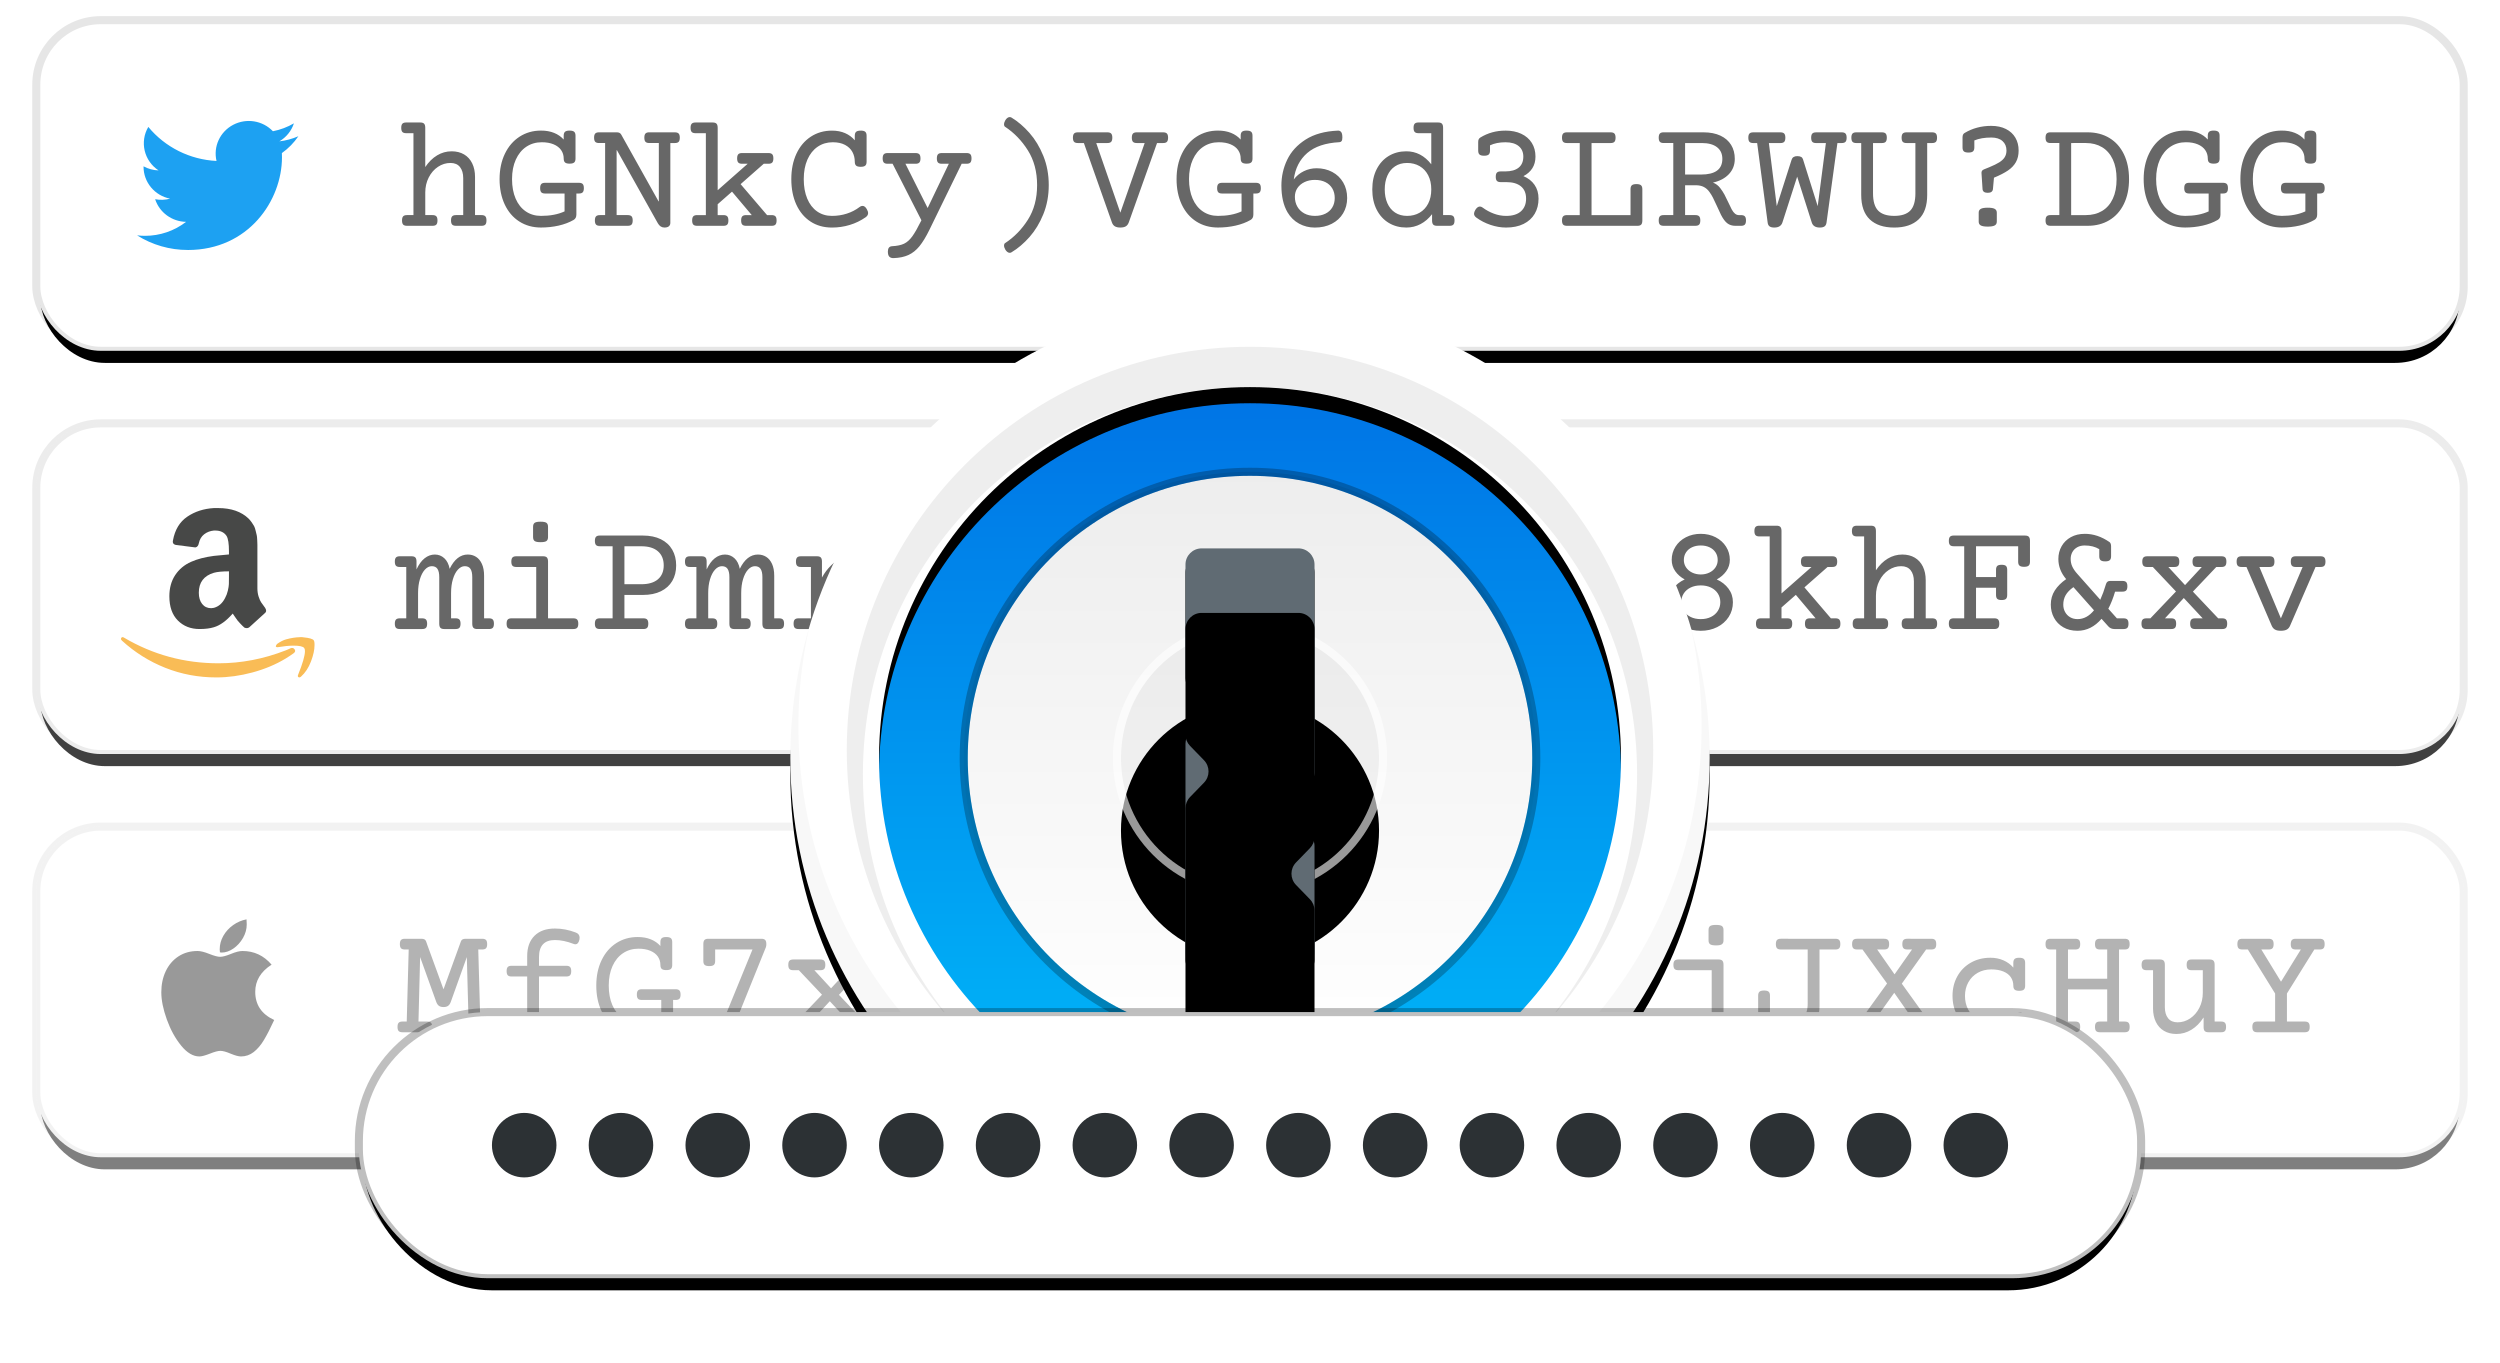 <svg height="169" viewBox="0 0 310 169" width="310" xmlns="http://www.w3.org/2000/svg" xmlns:xlink="http://www.w3.org/1999/xlink"><defs><filter id="a" height="140%" width="105.3%" x="-2.7%" y="-15%"><feMorphology in="SourceAlpha" operator="dilate" radius="1" result="shadowSpreadOuter1"/><feOffset dx="0" dy="2" in="shadowSpreadOuter1" result="shadowOffsetOuter1"/><feGaussianBlur in="shadowOffsetOuter1" result="shadowBlurOuter1" stdDeviation="2"/><feComposite in="shadowBlurOuter1" in2="SourceAlpha" operator="out" result="shadowBlurOuter1"/><feColorMatrix in="shadowBlurOuter1" type="matrix" values="0 0 0 0 0   0 0 0 0 0   0 0 0 0 0  0 0 0 0.076 0"/></filter><filter id="b" height="140%" width="105.3%" x="-2.7%" y="-15%"><feMorphology in="SourceAlpha" operator="dilate" radius="1" result="shadowSpreadOuter1"/><feOffset dx="0" dy="2" in="shadowSpreadOuter1" result="shadowOffsetOuter1"/><feGaussianBlur in="shadowOffsetOuter1" result="shadowBlurOuter1" stdDeviation="2"/><feComposite in="shadowBlurOuter1" in2="SourceAlpha" operator="out" result="shadowBlurOuter1"/><feColorMatrix in="shadowBlurOuter1" type="matrix" values="0 0 0 0 0   0 0 0 0 0   0 0 0 0 0  0 0 0 0.076 0"/></filter><filter id="c" height="140%" width="105.3%" x="-2.7%" y="-15%"><feMorphology in="SourceAlpha" operator="dilate" radius="1" result="shadowSpreadOuter1"/><feOffset dx="0" dy="2" in="shadowSpreadOuter1" result="shadowOffsetOuter1"/><feGaussianBlur in="shadowOffsetOuter1" result="shadowBlurOuter1" stdDeviation="2"/><feComposite in="shadowBlurOuter1" in2="SourceAlpha" operator="out" result="shadowBlurOuter1"/><feColorMatrix in="shadowBlurOuter1" type="matrix" values="0 0 0 0 0   0 0 0 0 0   0 0 0 0 0  0 0 0 0.076 0"/></filter><linearGradient id="d" x1="50%" x2="50%" y1="0%" y2="100%"><stop offset="0" stop-color="#0073e5"/><stop offset="1" stop-color="#00b9f9"/></linearGradient><path id="e" d="m64 7c31.48 0 57 25.52 57 57 0 31.481-25.52 57-57 57s-57-25.519-57-57c0-31.48 25.52-57 57-57zm0 103c25.405 0 46-20.595 46-46 0-25.405-20.595-46-46-46-25.405 0-46 20.595-46 46 0 25.405 20.595 46 46 46z"/><filter id="f" height="119.3%" width="119.3%" x="-9.6%" y="-7.9%"><feMorphology in="SourceAlpha" operator="dilate" radius="0.5" result="shadowSpreadOuter1"/><feOffset dx="0" dy="0" in="shadowSpreadOuter1" result="shadowOffsetOuter1"/><feColorMatrix in="shadowOffsetOuter1" result="shadowMatrixOuter1" type="matrix" values="0 0 0 0 0   0 0 0 0 0   0 0 0 0 0  0 0 0 0.4 0"/><feOffset dx="0" dy="2" in="SourceAlpha" result="shadowOffsetOuter2"/><feGaussianBlur in="shadowOffsetOuter2" result="shadowBlurOuter2" stdDeviation="3"/><feColorMatrix in="shadowBlurOuter2" result="shadowMatrixOuter2" type="matrix" values="0 0 0 0 0   0 0 0 0 0   0 0 0 0 0  0 0 0 0.25 0"/><feMerge><feMergeNode in="shadowMatrixOuter1"/><feMergeNode in="shadowMatrixOuter2"/></feMerge></filter><linearGradient id="g" x1="50%" x2="50%" y1="0%" y2="100%"><stop offset="0"/><stop offset="1" stop-opacity="0"/></linearGradient><path id="h" d="m64 48c8.836 0 16 7.163 16 16 0 8.836-7.164 16-16 16s-16-7.164-16-16c0-8.837 7.163-16 16-16z"/><filter id="i" height="156.2%" width="156.2%" x="-28.1%" y="-28.1%"><feGaussianBlur in="SourceAlpha" result="shadowBlurInner1" stdDeviation="4"/><feOffset dx="0" dy="8" in="shadowBlurInner1" result="shadowOffsetInner1"/><feComposite in="shadowOffsetInner1" in2="SourceAlpha" k2="-1" k3="1" operator="arithmetic" result="shadowInnerInner1"/><feColorMatrix in="shadowInnerInner1" result="shadowMatrixInner1" type="matrix" values="0 0 0 0 0   0 0 0 0 0   0 0 0 0 0  0 0 0 0.07 0"/><feMorphology in="SourceAlpha" operator="erode" radius="1" result="shadowSpreadInner2"/><feOffset dx="0" dy="1" in="shadowSpreadInner2" result="shadowOffsetInner2"/><feComposite in="shadowOffsetInner2" in2="SourceAlpha" k2="-1" k3="1" operator="arithmetic" result="shadowInnerInner2"/><feColorMatrix in="shadowInnerInner2" result="shadowMatrixInner2" type="matrix" values="0 0 0 0 0   0 0 0 0 0   0 0 0 0 0  0 0 0 0.07 0"/><feMerge><feMergeNode in="shadowMatrixInner1"/><feMergeNode in="shadowMatrixInner2"/></feMerge></filter><path id="j" d="m27 24.094v-13.094c0-1.105.895-2 2-2l12-0c1.105 0 2 .895 2 2l-0 25.773c-0.0.52-.203 1.02-.565 1.393l-1.728 1.78c-.754.776-.754 2.011 0 2.787l1.728 1.78c.362.373.565.873.565 1.393l0 13.094c0 1.105-.895 2-2 2l-12-0c-1.105 0-2-.895-2-2v-25.773c0-.52.203-1.02.565-1.393l1.728-1.78c.754-.776.754-2.011 0-2.787l-1.728-1.78c-.362-.373-.565-.873-.565-1.393z"/><filter id="k" height="103.8%" width="106.2%" x="-3.1%" y="-1%"><feOffset dx="0" dy="1" in="SourceAlpha" result="shadowOffsetOuter1"/><feColorMatrix in="shadowOffsetOuter1" type="matrix" values="0 0 0 0 1   0 0 0 0 1   0 0 0 0 1  0 0 0 1 0"/></filter><filter id="l" height="150%" width="256.2%" x="-78.1%" y="-24%"><feMorphology in="SourceAlpha" operator="erode" radius="1" result="shadowSpreadInner1"/><feGaussianBlur in="shadowSpreadInner1" result="shadowBlurInner1" stdDeviation="8"/><feOffset dx="0" dy="8" in="shadowBlurInner1" result="shadowOffsetInner1"/><feComposite in="shadowOffsetInner1" in2="SourceAlpha" k2="-1" k3="1" operator="arithmetic" result="shadowInnerInner1"/><feColorMatrix in="shadowInnerInner1" result="shadowMatrixInner1" type="matrix" values="0 0 0 0 0   0 0 0 0 0   0 0 0 0 0  0 0 0 0.6 0"/><feMorphology in="SourceAlpha" operator="erode" radius="1" result="shadowSpreadInner2"/><feOffset dx="0" dy="0" in="shadowSpreadInner2" result="shadowOffsetInner2"/><feComposite in="shadowOffsetInner2" in2="SourceAlpha" k2="-1" k3="1" operator="arithmetic" result="shadowInnerInner2"/><feColorMatrix in="shadowInnerInner2" result="shadowMatrixInner2" type="matrix" values="0 0 0 0 0   0 0 0 0 0   0 0 0 0 0  0 0 0 0.6 0"/><feMerge><feMergeNode in="shadowMatrixInner1"/><feMergeNode in="shadowMatrixInner2"/></feMerge></filter><filter id="m" height="187.5%" width="112.7%" x="-6.4%" y="-37.5%"><feMorphology in="SourceAlpha" operator="dilate" radius="1" result="shadowSpreadOuter1"/><feOffset dx="0" dy="2" in="shadowSpreadOuter1" result="shadowOffsetOuter1"/><feGaussianBlur in="shadowOffsetOuter1" result="shadowBlurOuter1" stdDeviation="4"/><feComposite in="shadowBlurOuter1" in2="SourceAlpha" operator="out" result="shadowBlurOuter1"/><feColorMatrix in="shadowBlurOuter1" type="matrix" values="0 0 0 0 0   0 0 0 0 0   0 0 0 0 0  0 0 0 0.148 0"/></filter></defs><g fill="none" fill-rule="evenodd"><g opacity=".75" transform="translate(5 53)"><rect fill="#000" filter="url(#a)" height="40" rx="8" width="300"/><rect fill="#fff" fill-rule="evenodd" height="41" rx="8" stroke="#000" stroke-opacity=".1" width="301" x="-.5" y="-.5"/><g transform="translate(10 10)"><path d="m9.653 10.498c0 .579.138 1.044.414 1.393.276.349.648.524 1.115.524.042 0 .103-.007.181-.022.078-.015.131-.022.159-.022.595-.163 1.055-.565 1.381-1.204.156-.282.273-.591.35-.925.078-.334.12-.605.127-.814.007-.208.011-.55.011-1.025v-.557c-.821 0-1.444.059-1.869.178-1.246.371-1.869 1.196-1.869 2.474zm-3.653.446c0-1.025.241-1.902.722-2.63.481-.728 1.14-1.278 1.975-1.649.765-.342 1.706-.587 2.825-.736.382-.045 1.005-.104 1.869-.178v-.379c0-.951-.099-1.59-.297-1.917-.297-.446-.765-.669-1.402-.669h-.17c-.467.045-.871.201-1.211.468-.34.267-.559.639-.658 1.114-.057.297-.198.468-.425.513l-2.442-.312c-.241-.059-.361-.193-.361-.401 0-.045.007-.097.021-.156.241-1.322.832-2.303 1.773-2.942s2.042-.996 3.303-1.07h.531c1.614 0 2.874.438 3.781 1.315.142.149.273.309.393.479.12.171.216.323.287.457.071.134.134.327.191.579.057.253.099.427.127.524.028.097.05.305.064.624s.021.509.021.568v5.394c0 .386.053.739.159 1.059.106.319.209.55.308.691.099.141.262.368.489.68.085.134.127.253.127.357 0 .119-.057.223-.17.312-1.175 1.07-1.812 1.649-1.911 1.738-.17.134-.375.149-.616.045-.198-.178-.372-.349-.52-.513-.149-.163-.255-.282-.319-.357-.064-.074-.166-.219-.308-.435-.142-.215-.241-.36-.297-.435-.793.906-1.572 1.471-2.336 1.694-.481.149-1.076.223-1.784.223-1.09 0-1.986-.353-2.687-1.059-.701-.706-1.051-1.705-1.051-2.998z" fill="#0a0b09"/><path d="m19.231 17.036c.031-.065.078-.13.14-.196.388-.277.76-.465 1.117-.563.589-.163 1.163-.253 1.721-.269.155-.016.302-.008.442.024.698.065 1.117.188 1.256.367.062.098.093.245.093.44v.171c0 .571-.147 1.244-.442 2.019-.295.775-.706 1.399-1.233 1.872-.078.065-.147.098-.209.098-.031 0-.062-.008-.093-.024-.093-.049-.116-.139-.07-.269.574-1.419.861-2.406.861-2.961 0-.179-.031-.31-.093-.392-.155-.196-.589-.294-1.303-.294-.264 0-.574.016-.931.049-.388.049-.744.098-1.07.147-.093 0-.155-.016-.186-.049-.031-.033-.039-.065-.023-.098 0-.016.008-.041.023-.073zm-19.188-.942c.072-.117.186-.124.344-.022 3.587 2.117 7.489 3.176 11.707 3.176 2.812 0 5.588-.533 8.328-1.599.072-.029.176-.073.312-.131.136-.058.233-.102.291-.131.215-.088.384-.044.506.131.122.175.082.336-.118.482-.258.19-.588.409-.99.657-1.234.745-2.611 1.322-4.132 1.73-1.521.409-3.006.613-4.455.613-2.238 0-4.354-.398-6.348-1.194-1.994-.796-3.78-1.917-5.359-3.362-.086-.073-.129-.146-.129-.219 0-.044.014-.088.043-.131z" fill="#f7a51d"/></g><path d="m55.631 23.672c.221 0 .379.05.474.151s.142.272.142.513-.047.412-.142.513-.252.151-.474.151h-1.455c-.221 0-.379-.05-.474-.151-.094-.101-.142-.272-.142-.513v-5.781c0-.449-.073-.786-.22-1.011s-.382-.337-.708-.337c-.306 0-.589.142-.85.425-.26.283-.467.677-.62 1.182-.153.505-.229 1.079-.229 1.724v3.135h.557c.221 0 .379.05.474.151s.142.272.142.513-.047.412-.142.513-.252.151-.474.151h-1.406c-.221 0-.379-.05-.474-.151-.094-.101-.142-.272-.142-.513v-5.781c0-.449-.073-.786-.22-1.011s-.382-.337-.708-.337c-.306 0-.589.142-.85.425-.26.283-.467.677-.62 1.182-.153.505-.229 1.079-.229 1.724v3.135h.508c.221 0 .379.05.474.151s.142.272.142.513-.047.412-.142.513-.252.151-.474.151h-2.773c-.221 0-.379-.05-.474-.151-.094-.101-.142-.272-.142-.513s.047-.412.142-.513c.094-.101.252-.151.474-.151h.801v-6.367h-.801c-.221 0-.379-.05-.474-.151-.094-.101-.142-.272-.142-.513s.047-.412.142-.513c.094-.101.252-.151.474-.151h1.455c.221 0 .379.05.474.151s.142.272.142.513v.967c.28-.612.615-1.073 1.006-1.382.391-.309.814-.464 1.27-.464.443 0 .83.15 1.162.449s.557.739.674 1.318c.579-1.178 1.328-1.768 2.246-1.768.384 0 .728.096 1.03.288.303.192.544.485.723.879.179.394.269.877.269 1.45v5.293zm6.709-7.695c.221 0 .379.05.474.151.094.101.142.272.142.513v7.031h3.135c.221 0 .379.05.474.151.094.101.142.272.142.513s-.047.412-.142.513c-.094.101-.252.151-.474.151h-7.656c-.221 0-.379-.05-.474-.151-.094-.101-.142-.272-.142-.513s.047-.412.142-.513c.094-.101.252-.151.474-.151h3.057v-6.367h-2.471c-.221 0-.379-.05-.474-.151-.094-.101-.142-.272-.142-.513s.047-.412.142-.513c.094-.101.252-.151.474-.151zm-.312-4.287c.358 0 .602.047.732.142s.195.259.195.493v1.27c0 .234-.065.399-.195.493-.13.094-.374.142-.732.142-.358 0-.602-.047-.732-.142-.13-.094-.195-.259-.195-.493v-1.27c0-.234.065-.399.195-.493s.374-.142.732-.142zm12.695 1.719c.866 0 1.608.153 2.227.459.618.306 1.089.739 1.411 1.299.322.56.483 1.208.483 1.943s-.161 1.379-.483 1.929c-.322.55-.793.977-1.411 1.279-.618.303-1.361.454-2.227.454h-2.295v2.9h2.344c.221 0 .379.05.474.151s.142.272.142.513-.047.412-.142.513-.252.151-.474.151h-5.391c-.221 0-.379-.05-.474-.151-.094-.101-.142-.272-.142-.513s.047-.412.142-.513c.094-.101.252-.151.474-.151h1.582v-8.936h-1.582c-.221 0-.379-.05-.474-.151-.094-.101-.142-.272-.142-.513s.047-.412.142-.513c.094-.101.252-.151.474-.151zm-2.295 1.328v4.707h2.09c.905 0 1.595-.205 2.07-.615s.713-.983.713-1.719c0-.749-.239-1.331-.718-1.748-.479-.417-1.167-.625-2.065-.625zm19.18 8.936c.221 0 .379.05.474.151s.142.272.142.513-.047.412-.142.513-.252.151-.474.151h-1.455c-.221 0-.379-.05-.474-.151-.094-.101-.142-.272-.142-.513v-5.781c0-.449-.073-.786-.22-1.011s-.382-.337-.708-.337c-.306 0-.589.142-.85.425-.26.283-.467.677-.62 1.182-.153.505-.229 1.079-.229 1.724v3.135h.557c.221 0 .379.05.474.151s.142.272.142.513-.047.412-.142.513-.252.151-.474.151h-1.406c-.221 0-.379-.05-.474-.151-.094-.101-.142-.272-.142-.513v-5.781c0-.449-.073-.786-.22-1.011s-.382-.337-.708-.337c-.306 0-.589.142-.85.425-.26.283-.467.677-.62 1.182-.153.505-.229 1.079-.229 1.724v3.135h.508c.221 0 .379.05.474.151s.142.272.142.513-.047.412-.142.513-.252.151-.474.151h-2.773c-.221 0-.379-.05-.474-.151-.094-.101-.142-.272-.142-.513s.047-.412.142-.513c.094-.101.252-.151.474-.151h.801v-6.367h-.801c-.221 0-.379-.05-.474-.151-.094-.101-.142-.272-.142-.513s.047-.412.142-.513c.094-.101.252-.151.474-.151h1.455c.221 0 .379.05.474.151s.142.272.142.513v.967c.28-.612.615-1.073 1.006-1.382.391-.309.814-.464 1.27-.464.443 0 .83.15 1.162.449s.557.739.674 1.318c.579-1.178 1.328-1.768 2.246-1.768.384 0 .728.096 1.03.288.303.192.544.485.723.879.179.394.269.877.269 1.45v5.293zm9.346-7.91c.508 0 .983.13 1.426.391.26.156.391.358.391.605 0 .117-.029.254-.088.41-.137.371-.326.557-.566.557-.098 0-.189-.026-.273-.078-.319-.176-.661-.264-1.025-.264-.586 0-1.175.203-1.768.61-.592.407-1.079.949-1.46 1.626s-.571 1.396-.571 2.158v1.895h3.291c.221 0 .379.05.474.151.094.101.142.272.142.513s-.047.412-.142.513c-.094.101-.252.151-.474.151h-6.289c-.221 0-.379-.05-.474-.151-.094-.101-.142-.272-.142-.513s.047-.412.142-.513c.094-.101.252-.151.474-.151h1.533v-6.367h-1.24c-.221 0-.379-.05-.474-.151s-.142-.272-.142-.513.047-.412.142-.513.252-.151.474-.151h1.992c.221 0 .379.05.474.151s.142.272.142.513v1.973c.313-.573.69-1.074 1.133-1.504.443-.43.915-.762 1.416-.996.501-.234.996-.352 1.484-.352zm12.549.215c.221 0 .379.05.474.151.094.101.142.272.142.513 0 .189-.049.339-.146.449l-5.957 6.582h4.736v-1.68c0-.228.055-.391.166-.488.111-.098.299-.146.566-.146.267 0 .456.049.566.146.111.098.166.26.166.488v2.344c0 .241-.047.412-.142.513-.094.101-.252.151-.474.151h-7.285c-.221 0-.379-.05-.474-.151-.094-.101-.142-.272-.142-.513 0-.195.046-.342.137-.439l5.967-6.592h-4.443v1.455c0 .228-.055.391-.166.488-.111.098-.299.146-.566.146-.267 0-.456-.049-.566-.146-.111-.098-.166-.26-.166-.488v-2.119c0-.241.047-.412.142-.513.094-.101.252-.151.474-.151zm13.242-2.568c.221 0 .379.05.474.151.094.101.142.272.142.513s-.047.412-.142.513c-.094.101-.252.151-.474.151h-.664l-3.398 5.459v3.477h2.207c.221 0 .379.05.474.151.094.101.142.272.142.513s-.047.412-.142.513c-.094.101-.252.151-.474.151h-5.879c-.221 0-.379-.05-.474-.151-.094-.101-.142-.272-.142-.513s.047-.412.142-.513c.094-.101.252-.151.474-.151h2.207v-3.477l-3.379-5.459h-.684c-.221 0-.379-.05-.474-.151-.094-.101-.142-.272-.142-.513s.047-.412.142-.513c.094-.101.252-.151.474-.151h3.262c.221 0 .379.05.474.151.094.101.142.272.142.513s-.047.412-.142.513c-.094.101-.252.151-.474.151h-.908l2.441 3.994 2.461-3.994h-.635c-.221 0-.379-.05-.474-.151-.094-.101-.142-.272-.142-.513s.047-.412.142-.513c.094-.101.252-.151.474-.151zm12.832 10.264c.221 0 .379.05.474.151.094.101.142.272.142.513s-.047.412-.142.513c-.094.101-.252.151-.474.151h-1.455c-.221 0-.379-.05-.474-.151-.094-.101-.142-.272-.142-.513v-5.781c0-.449-.073-.786-.22-1.011s-.382-.337-.708-.337c-.306 0-.589.142-.85.425-.26.283-.467.677-.62 1.182-.153.505-.229 1.079-.229 1.724v3.135h.557c.221 0 .379.05.474.151.094.101.142.272.142.513s-.047.412-.142.513c-.094.101-.252.151-.474.151h-1.406c-.221 0-.379-.05-.474-.151-.094-.101-.142-.272-.142-.513v-5.781c0-.449-.073-.786-.22-1.011s-.382-.337-.708-.337c-.306 0-.589.142-.85.425-.26.283-.467.677-.62 1.182-.153.505-.229 1.079-.229 1.724v3.135h.508c.221 0 .379.05.474.151.094.101.142.272.142.513s-.047.412-.142.513c-.094.101-.252.151-.474.151h-2.773c-.221 0-.379-.05-.474-.151-.094-.101-.142-.272-.142-.513s.047-.412.142-.513c.094-.101.252-.151.474-.151h.801v-6.367h-.801c-.221 0-.379-.05-.474-.151-.094-.101-.142-.272-.142-.513s.047-.412.142-.513c.094-.101.252-.151.474-.151h1.455c.221 0 .379.05.474.151.094.101.142.272.142.513v.967c.28-.612.615-1.073 1.006-1.382.391-.309.814-.464 1.27-.464.443 0 .83.15 1.162.449s.557.739.674 1.318c.579-1.178 1.328-1.768 2.246-1.768.384 0 .728.096 1.03.288.303.192.544.485.723.879.179.394.269.877.269 1.45v5.293zm8.516-12.07c.221 0 .379.05.474.151.094.101.142.272.142.513v15.322c0 .241-.047.412-.142.513-.094.101-.252.151-.474.151h-4.043c-.221 0-.379-.054-.474-.161-.094-.107-.142-.288-.142-.542s.047-.435.142-.542c.094-.107.252-.161.474-.161h3.193v-13.838h-3.193c-.221 0-.379-.054-.474-.161-.094-.107-.142-.288-.142-.542s.047-.435.142-.542c.094-.107.252-.161.474-.161zm15.312 1.807c.221 0 .379.05.474.151.094.101.142.272.142.513s-.047.412-.142.513c-.094.101-.252.151-.474.151h-.527l-1.348 9.844c-.033.234-.116.399-.249.493-.133.094-.33.142-.591.142-.534 0-.866-.212-.996-.635l-1.807-5.674-1.826 5.674c-.137.423-.475.635-1.016.635-.254 0-.448-.049-.581-.146-.133-.098-.213-.26-.239-.488l-1.299-9.844h-.479c-.221 0-.379-.05-.474-.151-.094-.101-.142-.272-.142-.513s.047-.412.142-.513c.094-.101.252-.151.474-.151h3.359c.221 0 .379.05.474.151.094.101.142.272.142.513s-.047.412-.142.513c-.094.101-.252.151-.474.151h-1.426l.977 7.822 1.836-5.742c.091-.306.326-.459.703-.459.208 0 .369.033.483.098s.19.163.229.293l1.826 5.811 1.016-7.822h-1.211c-.221 0-.379-.05-.474-.151-.094-.101-.142-.272-.142-.513s.047-.412.142-.513c.094-.101.252-.151.474-.151zm9.473-.215c.176-.007.314.052.415.176.101.124.151.352.151.684 0 .202-.031.347-.093.435s-.151.135-.269.142c-1.732.091-3.063.539-3.994 1.343-.931.804-1.488 1.896-1.67 3.276.339-.443.755-.785 1.25-1.025.495-.241 1.022-.361 1.582-.361.716 0 1.362.153 1.938.459.576.306 1.029.739 1.357 1.299.329.56.493 1.204.493 1.934 0 .703-.166 1.333-.498 1.89s-.802.991-1.411 1.304c-.609.313-1.307.469-2.095.469-.71 0-1.362-.163-1.958-.488-.596-.326-1.076-.798-1.44-1.416-.501-.859-.752-1.963-.752-3.311 0-1.126.239-2.191.718-3.193s1.24-1.838 2.285-2.505c1.045-.667 2.375-1.037 3.989-1.108zm-2.842 6.113c-.475 0-.902.09-1.279.269-.378.179-.672.426-.884.742-.212.316-.317.679-.317 1.089 0 .456.103.863.308 1.221s.495.638.869.84c.374.202.809.303 1.304.303s.928-.091 1.299-.273c.371-.182.658-.441.859-.776.202-.335.303-.724.303-1.167 0-.449-.099-.843-.298-1.182-.199-.339-.482-.601-.85-.786-.368-.186-.806-.278-1.313-.278zm12.979-3.545c.592 0 1.107.129 1.543.386.436.257.771.627 1.006 1.108.234.482.352 1.045.352 1.689v4.727h.801c.221 0 .379.05.474.151.094.101.142.272.142.513s-.047.412-.142.513c-.094.101-.252.151-.474.151h-3.164c-.221 0-.379-.05-.474-.151-.094-.101-.142-.272-.142-.513s.047-.412.142-.513c.094-.101.252-.151.474-.151h.898v-4.58c0-.579-.133-1.038-.4-1.377-.267-.339-.661-.508-1.182-.508-.553 0-1.069.16-1.548.479s-.861.758-1.147 1.318c-.286.56-.43 1.185-.43 1.875v2.793h.898c.221 0 .379.05.474.151.094.101.142.272.142.513s-.047.412-.142.513c-.094.101-.252.151-.474.151h-3.164c-.221 0-.379-.05-.474-.151-.094-.101-.142-.272-.142-.513s.047-.412.142-.513c.094-.101.252-.151.474-.151h.801v-6.367h-.996c-.221 0-.379-.05-.474-.151-.094-.101-.142-.272-.142-.513s.047-.412.142-.513c.094-.101.252-.151.474-.151h1.748c.221 0 .379.05.474.151.094.101.142.272.142.513v1.172c.43-.664.933-1.172 1.509-1.523.576-.352 1.196-.527 1.86-.527zm15.488-2.354c.221 0 .379.05.474.151.094.101.142.272.142.513s-.047.412-.142.513c-.094.101-.252.151-.474.151h-.703v8.936h.703c.221 0 .379.05.474.151.094.101.142.272.142.513s-.047.412-.142.513c-.094.101-.252.151-.474.151h-3.066c-.221 0-.379-.05-.474-.151-.094-.101-.142-.272-.142-.513s.047-.412.142-.513c.094-.101.252-.151.474-.151h.898v-3.984h-4.863v3.984h.898c.221 0 .379.05.474.151.094.101.142.272.142.513s-.047.412-.142.513c-.094.101-.252.151-.474.151h-3.066c-.221 0-.379-.05-.474-.151-.094-.101-.142-.272-.142-.513s.047-.412.142-.513c.094-.101.252-.151.474-.151h.703v-8.936h-.703c-.221 0-.379-.05-.474-.151-.094-.101-.142-.272-.142-.513s.047-.412.142-.513c.094-.101.252-.151.474-.151h3.066c.221 0 .379.05.474.151.094.101.142.272.142.513s-.047.412-.142.513c-.094.101-.252.151-.474.151h-.898v3.623h4.863v-3.623h-.898c-.221 0-.379-.05-.474-.151-.094-.101-.142-.272-.142-.513s.047-.412.142-.513c.094-.101.252-.151.474-.151zm7.393-.215c.677 0 1.291.142 1.841.425.55.283.981.672 1.294 1.167.313.495.469 1.038.469 1.631 0 .527-.15.999-.449 1.416-.299.417-.69.755-1.172 1.016.605.273 1.09.654 1.455 1.143s.547 1.051.547 1.689c0 .671-.173 1.274-.518 1.812-.345.537-.82.959-1.426 1.265s-1.286.459-2.041.459-1.436-.153-2.041-.459c-.605-.306-1.081-.728-1.426-1.265-.345-.537-.518-1.141-.518-1.812 0-.638.182-1.201.547-1.689s.846-.869 1.445-1.143c-.482-.26-.871-.599-1.167-1.016-.296-.417-.444-.889-.444-1.416 0-.592.156-1.136.469-1.631.313-.495.744-.884 1.294-1.167.55-.283 1.164-.425 1.841-.425zm0 1.445c-.404 0-.763.073-1.079.22-.316.146-.565.356-.747.63-.182.273-.273.592-.273.957 0 .332.091.635.273.908.182.273.435.488.757.645.322.156.679.234 1.069.234s.747-.078 1.069-.234.575-.371.757-.645c.182-.273.273-.576.273-.908 0-.365-.091-.684-.273-.957-.182-.273-.431-.483-.747-.63s-.675-.22-1.079-.22zm0 4.951c-.475 0-.895.088-1.26.264-.365.176-.649.422-.854.737-.205.316-.308.675-.308 1.079 0 .404.103.765.308 1.084.205.319.49.568.854.747.365.179.785.269 1.26.269s.895-.09 1.26-.269c.365-.179.649-.428.854-.747.205-.319.308-.68.308-1.084 0-.404-.103-.763-.308-1.079s-.49-.562-.854-.737c-.365-.176-.785-.264-1.26-.264zm16.699 4.082c.221 0 .379.05.474.151.094.101.142.272.142.513s-.047.412-.142.513c-.094.101-.252.151-.474.151h-3.164c-.221 0-.379-.05-.474-.151-.094-.101-.142-.272-.142-.513s.047-.412.142-.513c.094-.101.252-.151.474-.151h.703l-2.451-2.91-1.777 1.562v1.348h.713c.221 0 .379.05.474.151.094.101.142.272.142.513s-.047.412-.142.513c-.094.101-.252.151-.474.151h-3.262c-.221 0-.379-.05-.474-.151-.094-.101-.142-.272-.142-.513s.047-.412.142-.513c.094-.101.252-.151.474-.151h1.084v-10.156h-1.279c-.221 0-.379-.05-.474-.151-.094-.101-.142-.272-.142-.513s.047-.412.142-.513c.094-.101.252-.151.474-.151h2.129c.221 0 .379.05.474.151.094.101.142.272.142.513v7.734l3.721-3.281h-.693c-.221 0-.379-.05-.474-.151-.094-.101-.142-.272-.142-.513s.047-.412.142-.513c.094-.101.252-.151.474-.151h3.262c.221 0 .379.05.474.151.094.101.142.272.142.513s-.047.412-.142.513c-.094.101-.252.151-.474.151h-.576l-2.871 2.529 3.281 3.838zm4.404-11.484c.221 0 .379.05.474.151.094.101.142.272.142.513v4.863c.423-.632.913-1.115 1.47-1.45.557-.335 1.157-.503 1.802-.503.592 0 1.107.129 1.543.386.436.257.771.627 1.006 1.108.234.482.352 1.045.352 1.689v4.727h.801c.221 0 .379.05.474.151.094.101.142.272.142.513s-.047.412-.142.513c-.094.101-.252.151-.474.151h-3.164c-.221 0-.379-.05-.474-.151-.094-.101-.142-.272-.142-.513s.047-.412.142-.513c.094-.101.252-.151.474-.151h.898v-4.58c0-.579-.133-1.038-.4-1.377-.267-.339-.661-.508-1.182-.508-.553 0-1.069.16-1.548.479s-.861.758-1.147 1.318c-.286.56-.43 1.185-.43 1.875v2.793h.898c.221 0 .379.05.474.151.094.101.142.272.142.513s-.047.412-.142.513c-.094.101-.252.151-.474.151h-3.164c-.221 0-.379-.05-.474-.151-.094-.101-.142-.272-.142-.513s.047-.412.142-.513c.094-.101.252-.151.474-.151h.801v-10.156h-.898c-.221 0-.379-.05-.474-.151-.094-.101-.142-.272-.142-.513s.047-.412.142-.513c.094-.101.252-.151.474-.151zm19.102 1.221c.221 0 .379.05.474.151.094.101.142.272.142.513v2.578c0 .228-.055.391-.166.488-.111.098-.299.146-.566.146-.267 0-.456-.049-.566-.146-.111-.098-.166-.26-.166-.488v-1.914h-5.225v3.818h2.48v-.889c0-.228.05-.391.151-.488.101-.098.282-.146.542-.146s.441.049.542.146c.101.098.151.26.151.488v3.105c0 .228-.05.391-.151.488-.101.098-.282.146-.542.146s-.441-.049-.542-.146c-.101-.098-.151-.26-.151-.488v-.889h-2.48v3.789h2.266c.221 0 .379.05.474.151.094.101.142.272.142.513s-.047.412-.142.513c-.094.101-.252.151-.474.151h-5.02c-.221 0-.379-.05-.474-.151-.094-.101-.142-.272-.142-.513s.047-.412.142-.513c.094-.101.252-.151.474-.151h1.289v-8.936h-1.289c-.221 0-.379-.05-.474-.151-.094-.101-.142-.272-.142-.513s.047-.412.142-.513c.094-.101.252-.151.474-.151zm7.412-.215c1.055 0 2.074.339 3.057 1.016.137.098.205.273.205.527v1.24c0 .228-.055.391-.166.488-.111.098-.299.146-.566.146-.267 0-.456-.049-.566-.146-.111-.098-.166-.26-.166-.488v-.879c-.495-.306-1.097-.459-1.807-.459-.358 0-.669.075-.933.225-.264.15-.464.352-.601.605s-.205.534-.205.84c0 .339.067.653.2.942s.337.588.61.894l2.861 3.223c.26-.573.495-1.214.703-1.924.078-.273.247-.41.508-.41h1.533c.221 0 .379.05.474.151.094.101.142.272.142.513s-.047.412-.142.513c-.094.101-.252.151-.474.151h-.908c-.234.794-.514 1.501-.84 2.119l1.064 1.191h.82c.221 0 .379.05.474.151.094.101.142.272.142.513s-.047.412-.142.513c-.094.101-.252.151-.474.151h-1.113c-.313 0-.566-.107-.762-.322l-.85-.947c-.853.99-1.846 1.484-2.979 1.484-.684 0-1.274-.146-1.772-.439-.498-.293-.879-.685-1.143-1.177s-.396-1.034-.396-1.626c0-.658.166-1.243.498-1.758.332-.514.801-.983 1.406-1.406-.645-.755-.967-1.589-.967-2.5 0-.579.135-1.107.405-1.582.27-.475.653-.85 1.147-1.123.495-.273 1.068-.41 1.719-.41zm-1.406 6.611c-.443.313-.763.643-.962.991-.199.348-.298.741-.298 1.177 0 .339.075.645.225.918.15.273.358.488.625.645.267.156.573.234.918.234.768 0 1.449-.365 2.041-1.094zm18.35-3.828c.221 0 .379.05.474.151.094.101.142.272.142.513s-.047.412-.142.513c-.094.101-.252.151-.474.151h-.635l-2.9 3.057 3.135 3.311h.498c.221 0 .379.05.474.151.094.101.142.272.142.513s-.047.412-.142.513c-.094.101-.252.151-.474.151h-3.359c-.221 0-.379-.05-.474-.151-.094-.101-.142-.272-.142-.513s.047-.412.142-.513c.094-.101.252-.151.474-.151h.938l-2.344-2.52-2.334 2.52h.771c.221 0 .379.05.474.151.094.101.142.272.142.513s-.047.412-.142.513c-.094.101-.252.151-.474.151h-3.066c-.221 0-.379-.05-.474-.151-.094-.101-.142-.272-.142-.513s.047-.412.142-.513c.094-.101.252-.151.474-.151h.488l3.174-3.33-2.871-3.037h-.693c-.221 0-.379-.05-.474-.151-.094-.101-.142-.272-.142-.513s.047-.412.142-.513c.094-.101.252-.151.474-.151h3.359c.221 0 .379.05.474.151.094.101.142.272.142.513s-.047.412-.142.513c-.094.101-.252.151-.474.151h-.742l2.07 2.246 2.08-2.246h-.537c-.221 0-.379-.05-.474-.151-.094-.101-.142-.272-.142-.513s.047-.412.142-.513c.094-.101.252-.151.474-.151zm12.285 0c.221 0 .379.05.474.151.094.101.142.272.142.513s-.047.412-.142.513c-.094.101-.252.151-.474.151h-.615l-3.154 7.275c-.091.221-.226.382-.405.483-.179.101-.428.151-.747.151-.313 0-.555-.05-.728-.151-.173-.101-.308-.262-.405-.483l-3.125-7.275h-.605c-.221 0-.379-.05-.474-.151-.094-.101-.142-.272-.142-.513s.047-.412.142-.513c.094-.101.252-.151.474-.151h3.457c.221 0 .379.05.474.151.094.101.142.272.142.513s-.047.412-.142.513c-.094.101-.252.151-.474.151h-1.25l2.666 6.367 2.695-6.367h-.85c-.221 0-.379-.05-.474-.151-.094-.101-.142-.272-.142-.513s.047-.412.142-.513c.094-.101.252-.151.474-.151z" fill="#343434"/></g><g opacity=".5" transform="translate(5 103)"><rect fill="#000" filter="url(#b)" height="40" rx="8" width="300"/><rect fill="#fff" fill-rule="evenodd" height="41" rx="8" stroke="#000" stroke-opacity=".1" width="301" x="-.5" y="-.5"/><g fill="#343434"><path d="m25.568 11c.018.24.027.448.027.624 0 .582-.155 1.144-.466 1.685-.311.541-.707.978-1.189 1.31-.482.333-.971.499-1.466.499-.063 0-.131-.009-.203-.028-.018-.111-.027-.236-.027-.374 0-.592.151-1.151.453-1.678.302-.527.707-.971 1.216-1.331.509-.361 1.061-.596 1.655-.707zm-.5 3.924c1.441 0 2.644.564 3.608 1.692-1.351.869-2.027 1.992-2.027 3.369 0 1.608.784 2.773 2.351 3.494-.468 1.017-.892 1.842-1.27 2.475-.378.633-.802 1.132-1.27 1.498-.468.365-.995.548-1.581.548-.297 0-.725-.116-1.284-.347-.541-.231-.964-.347-1.27-.347-.288 0-.721.116-1.297.347-.595.231-1.027.347-1.297.347-.784 0-1.541-.448-2.27-1.345-.73-.897-1.322-1.978-1.777-3.245-.455-1.266-.682-2.39-.682-3.369 0-.971.185-1.844.554-2.621.369-.777.894-1.387 1.574-1.83.68-.444 1.471-.666 2.372-.666.369 0 .851.12 1.446.361.604.24 1.054.361 1.351.361.306 0 .752-.12 1.338-.361s1.063-.361 1.432-.361z"/><path d="m54.791 13.408c.221 0 .379.05.474.151.094.101.142.272.142.513s-.047.412-.142.513c-.094.101-.252.151-.474.151h-.488l.254 8.936h.527c.221 0 .379.05.474.151s.142.272.142.513-.047.412-.142.513-.252.151-.474.151h-3.066c-.221 0-.379-.05-.474-.151s-.142-.272-.142-.513.047-.412.142-.513.252-.151.474-.151h1.084l-.215-7.998-1.992 5.566c-.085.228-.197.391-.337.488-.14.098-.327.146-.562.146-.234 0-.422-.049-.562-.146-.14-.098-.252-.26-.337-.488l-2.002-5.566-.205 7.998h1.084c.221 0 .379.05.474.151s.142.272.142.513-.047.412-.142.513-.252.151-.474.151h-3.066c-.221 0-.379-.05-.474-.151s-.142-.272-.142-.513.047-.412.142-.513.252-.151.474-.151h.527l.244-8.936h-.479c-.221 0-.379-.05-.474-.151-.094-.101-.142-.272-.142-.513s.047-.412.142-.513c.094-.101.252-.151.474-.151h2.061c.156 0 .28.026.371.078s.156.133.195.244l2.168 5.947 2.158-5.947c.072-.215.264-.322.576-.322zm9.014-1.27c.872 0 1.738.166 2.598.498.313.117.469.332.469.645 0 .072-.01.156-.029.254-.091.371-.254.557-.488.557-.072 0-.15-.016-.234-.049-.827-.319-1.598-.479-2.314-.479-1.315 0-1.973.706-1.973 2.119v1.074h3.379c.221 0 .379.05.474.151s.142.272.142.513-.047.412-.142.513-.252.151-.474.151h-3.379v5.586h3.379c.221 0 .379.05.474.151s.142.272.142.513-.047.412-.142.513-.252.151-.474.151h-6.777c-.221 0-.379-.05-.474-.151-.094-.101-.142-.272-.142-.513s.047-.412.142-.513c.094-.101.252-.151.474-.151h1.934v-5.586h-1.934c-.221 0-.379-.05-.474-.151-.094-.101-.142-.272-.142-.513s.047-.412.142-.513c.094-.101.252-.151.474-.151h1.934v-1.201c0-1.074.301-1.912.903-2.515.602-.602 1.447-.903 2.534-.903zm13.818 1.055c.267 0 .456.049.566.146.111.098.166.26.166.488v2.832c0 .228-.055.391-.166.488-.111.098-.299.146-.566.146s-.456-.049-.566-.146c-.111-.098-.166-.26-.166-.488 0-.391-.106-.739-.317-1.045s-.522-.545-.933-.718-.898-.259-1.465-.259c-.723 0-1.362.186-1.919.557s-.991.902-1.304 1.592-.469 1.497-.469 2.422.148 1.73.444 2.417c.296.687.716 1.216 1.26 1.587s1.173.557 1.89.557c1.139 0 2.113-.186 2.92-.557v-2.217h-2.412c-.221 0-.379-.05-.474-.151-.094-.101-.142-.272-.142-.513 0-.241.047-.412.142-.513.094-.101.252-.151.474-.151h4.189c.221 0 .379.05.474.151.094.101.142.272.142.513 0 .241-.047.412-.142.513-.094.101-.252.151-.474.151h-.312v2.607c0 .319-.117.544-.352.674-.534.306-1.149.539-1.846.698s-1.426.239-2.188.239c-1.016 0-1.912-.249-2.69-.747-.778-.498-1.38-1.201-1.807-2.109-.426-.908-.64-1.958-.64-3.149 0-1.185.22-2.233.659-3.145.439-.911 1.048-1.618 1.826-2.119s1.662-.752 2.651-.752c.612 0 1.154.096 1.626.288.472.192.868.467 1.187.825v-.479c0-.228.055-.391.166-.488.111-.098.299-.146.566-.146zm11.787.215c.221 0 .379.05.474.151.094.101.142.272.142.513 0 .156-.02.286-.059.391l-4.16 10.303c-.059.15-.151.262-.278.337-.127.075-.278.112-.454.112-.234 0-.425-.047-.571-.142s-.22-.22-.22-.376c0-.091.016-.173.049-.244l3.975-9.717h-4.629v1.426c0 .228-.055.391-.166.488-.111.098-.299.146-.566.146s-.456-.049-.566-.146c-.111-.098-.166-.26-.166-.488v-2.09c0-.241.047-.412.142-.513s.252-.151.474-.151zm13.154 2.568c.221 0 .379.05.474.151.094.101.142.272.142.513s-.047.412-.142.513c-.094.101-.252.151-.474.151h-.635l-2.9 3.057 3.135 3.311h.498c.221 0 .379.05.474.151.094.101.142.272.142.513s-.047.412-.142.513c-.094.101-.252.151-.474.151h-3.359c-.221 0-.379-.05-.474-.151-.094-.101-.142-.272-.142-.513s.047-.412.142-.513c.094-.101.252-.151.474-.151h.937l-2.344-2.52-2.334 2.52h.771c.221 0 .379.05.474.151s.142.272.142.513-.047.412-.142.513-.252.151-.474.151h-3.066c-.221 0-.379-.05-.474-.151s-.142-.272-.142-.513.047-.412.142-.513.252-.151.474-.151h.488l3.174-3.33-2.871-3.037h-.693c-.221 0-.379-.05-.474-.151-.094-.101-.142-.272-.142-.513s.047-.412.142-.513c.094-.101.252-.151.474-.151h3.359c.221 0 .379.05.474.151s.142.272.142.513-.047.412-.142.513-.252.151-.474.151h-.742l2.07 2.246 2.08-2.246h-.537c-.221 0-.379-.05-.474-.151s-.142-.272-.142-.513.047-.412.142-.513.252-.151.474-.151zm7.646-2.568c.26 0 .47.05.63.151s.278.262.356.483l3.447 9.629h.596c.221 0 .379.05.474.151.094.101.142.272.142.513s-.047.412-.142.513c-.094.101-.252.151-.474.151h-3.457c-.221 0-.379-.05-.474-.151-.094-.101-.142-.272-.142-.513s.047-.412.142-.513c.094-.101.252-.151.474-.151h1.318l-.801-2.324h-4.736l-.811 2.324h1.182c.221 0 .379.05.474.151.094.101.142.272.142.513s-.047.412-.142.513c-.094.101-.252.151-.474.151h-3.262c-.221 0-.379-.05-.474-.151-.094-.101-.142-.272-.142-.513s.047-.412.142-.513c.094-.101.252-.151.474-.151h.547l3.232-8.936h-1.826c-.221 0-.379-.05-.474-.151-.094-.101-.142-.272-.142-.513s.047-.412.142-.513c.094-.101.252-.151.474-.151zm-.361 1.328-1.826 5.283h3.828l-1.816-5.283zm11.865-1.543c.749 0 1.403.132 1.963.396.56.264.993.638 1.299 1.123.306.485.459 1.053.459 1.704 0 .56-.13 1.043-.391 1.45-.26.407-.628.731-1.104.972.592.247 1.053.609 1.382 1.084.329.475.493 1.045.493 1.709 0 .71-.158 1.335-.474 1.875-.316.54-.776.96-1.382 1.26-.605.299-1.328.449-2.168.449-.638 0-1.283-.111-1.934-.332s-1.234-.521-1.748-.898c-.195-.143-.293-.306-.293-.488 0-.13.055-.29.166-.479.169-.273.358-.41.566-.41.104 0 .215.042.332.127.43.319.895.571 1.396.757.501.186 1.006.278 1.514.278.807 0 1.423-.19 1.846-.571s.635-.903.635-1.567c0-.671-.213-1.18-.64-1.528-.426-.348-1.024-.522-1.792-.522h-.713c-.221 0-.379-.05-.474-.151-.094-.101-.142-.272-.142-.513s.047-.412.142-.513c.094-.101.252-.151.474-.151h.537c.742 0 1.305-.156 1.689-.469.384-.313.576-.768.576-1.367 0-.553-.192-.988-.576-1.304-.384-.316-.928-.474-1.631-.474-.755 0-1.396.127-1.924.381v.654c0 .228-.055.391-.166.488-.111.098-.299.146-.566.146-.267 0-.456-.049-.566-.146-.111-.098-.166-.26-.166-.488v-1.064c0-.143.021-.257.063-.342.042-.085.109-.156.2-.215.931-.573 1.969-.859 3.115-.859zm17.705.215c.221 0 .379.05.474.151.094.101.142.272.142.513s-.047.412-.142.513c-.094.101-.252.151-.474.151h-.527l-1.348 9.844c-.033.234-.116.399-.249.493-.133.094-.33.142-.591.142-.534 0-.866-.212-.996-.635l-1.807-5.674-1.826 5.674c-.137.423-.475.635-1.016.635-.254 0-.448-.049-.581-.146-.133-.098-.213-.26-.239-.488l-1.299-9.844h-.479c-.221 0-.379-.05-.474-.151-.094-.101-.142-.272-.142-.513s.047-.412.142-.513c.094-.101.252-.151.474-.151h3.359c.221 0 .379.05.474.151.094.101.142.272.142.513s-.047.412-.142.513c-.094.101-.252.151-.474.151h-1.426l.977 7.822 1.836-5.742c.091-.306.326-.459.703-.459.208 0 .369.033.483.098s.19.163.229.293l1.826 5.811 1.016-7.822h-1.211c-.221 0-.379-.05-.474-.151-.094-.101-.142-.272-.142-.513s.047-.412.142-.513c.094-.101.252-.151.474-.151zm9.658 2.568c.221 0 .379.05.474.151.094.101.142.272.142.513v7.031h.801c.221 0 .379.05.474.151.094.101.142.272.142.513s-.047.412-.142.513c-.094.101-.252.151-.474.151h-1.553c-.221 0-.379-.049-.474-.146-.094-.098-.142-.267-.142-.508v-1.182c-.43.664-.933 1.172-1.509 1.523s-1.196.527-1.86.527c-.592 0-1.107-.129-1.543-.386-.436-.257-.771-.627-1.006-1.108-.234-.482-.352-1.045-.352-1.689v-4.727h-.801c-.221 0-.379-.05-.474-.151-.094-.101-.142-.272-.142-.513s.047-.412.142-.513c.094-.101.252-.151.474-.151h1.65c.221 0 .379.05.474.151.094.101.142.272.142.513v5.244c0 .579.133 1.038.4 1.377.267.339.661.508 1.182.508.553 0 1.069-.16 1.548-.479s.861-.758 1.147-1.318c.286-.56.43-1.185.43-1.875v-2.793h-1.387c-.221 0-.379-.05-.474-.151-.094-.101-.142-.272-.142-.513s.047-.412.142-.513c.094-.101.252-.151.474-.151zm12.49-2.783c.267 0 .456.049.566.146.111.098.166.26.166.488v2.832c0 .228-.055.391-.166.488-.111.098-.299.146-.566.146-.267 0-.456-.049-.566-.146s-.166-.26-.166-.488c0-.391-.106-.739-.317-1.045-.212-.306-.522-.545-.933-.718-.41-.173-.898-.259-1.465-.259-.723 0-1.362.186-1.919.557-.557.371-.991.902-1.304 1.592-.313.69-.469 1.497-.469 2.422s.148 1.73.444 2.417c.296.687.716 1.216 1.26 1.587.544.371 1.173.557 1.89.557 1.139 0 2.113-.186 2.92-.557v-2.217h-2.412c-.221 0-.379-.05-.474-.151-.094-.101-.142-.272-.142-.513 0-.241.047-.412.142-.513.094-.101.252-.151.474-.151h4.189c.221 0 .379.05.474.151.094.101.142.272.142.513 0 .241-.047.412-.142.513-.094.101-.252.151-.474.151h-.312v2.607c0 .319-.117.544-.352.674-.534.306-1.149.539-1.846.698-.697.16-1.426.239-2.188.239-1.016 0-1.912-.249-2.69-.747-.778-.498-1.38-1.201-1.807-2.109-.426-.908-.64-1.958-.64-3.149 0-1.185.22-2.233.659-3.145.439-.911 1.048-1.618 1.826-2.119.778-.501 1.662-.752 2.651-.752.612 0 1.154.096 1.626.288.472.192.868.467 1.187.825v-.479c0-.228.055-.391.166-.488.111-.098.299-.146.566-.146zm10.234 13.652c.221 0 .379.054.474.161.094.107.142.288.142.542s-.047.435-.142.542c-.094.107-.252.161-.474.161h-4.043c-.221 0-.379-.05-.474-.151-.094-.101-.142-.272-.142-.513v-15.322c0-.241.047-.412.142-.513.094-.101.252-.151.474-.151h4.043c.221 0 .379.054.474.161.094.107.142.288.142.542s-.047.435-.142.542c-.094.107-.252.161-.474.161h-3.193v13.838zm15.742-3.174c.221 0 .379.05.474.151.094.101.142.272.142.513s-.047.412-.142.513c-.094.101-.252.151-.474.151h-1.455c-.221 0-.379-.05-.474-.151-.094-.101-.142-.272-.142-.513v-5.781c0-.449-.073-.786-.22-1.011s-.382-.337-.708-.337c-.306 0-.589.142-.85.425-.26.283-.467.677-.62 1.182-.153.505-.229 1.079-.229 1.724v3.135h.557c.221 0 .379.05.474.151.094.101.142.272.142.513s-.047.412-.142.513c-.094.101-.252.151-.474.151h-1.406c-.221 0-.379-.05-.474-.151-.094-.101-.142-.272-.142-.513v-5.781c0-.449-.073-.786-.22-1.011s-.382-.337-.708-.337c-.306 0-.589.142-.85.425-.26.283-.467.677-.62 1.182-.153.505-.229 1.079-.229 1.724v3.135h.508c.221 0 .379.05.474.151.094.101.142.272.142.513s-.047.412-.142.513c-.094.101-.252.151-.474.151h-2.773c-.221 0-.379-.05-.474-.151-.094-.101-.142-.272-.142-.513s.047-.412.142-.513c.094-.101.252-.151.474-.151h.801v-6.367h-.801c-.221 0-.379-.05-.474-.151-.094-.101-.142-.272-.142-.513s.047-.412.142-.513c.094-.101.252-.151.474-.151h1.455c.221 0 .379.05.474.151.094.101.142.272.142.513v.967c.28-.612.615-1.073 1.006-1.382.391-.309.814-.464 1.27-.464.443 0 .83.15 1.162.449s.557.739.674 1.318c.579-1.178 1.328-1.768 2.246-1.768.384 0 .728.096 1.03.288.303.192.544.485.723.879.179.394.269.877.269 1.45v5.293zm6.396-11.064c.703 0 1.31.129 1.821.386.511.257.902.615 1.172 1.074.27.459.405.991.405 1.597 0 .56-.112 1.04-.337 1.44-.225.4-.557.749-.996 1.045-.439.296-1.014.591-1.724.884l-.127 1.406c-.033.313-.247.469-.645.469-.41 0-.625-.156-.645-.469l-.127-1.934c-.013-.13.005-.234.054-.312.049-.078.129-.14.239-.186l.674-.273c.521-.215.933-.417 1.235-.605.303-.189.527-.4.674-.635.146-.234.22-.511.22-.83 0-.488-.164-.879-.493-1.172-.329-.293-.793-.439-1.392-.439-.827 0-1.527.12-2.1.361v.869c0 .228-.055.391-.166.488-.111.098-.299.146-.566.146-.267 0-.456-.049-.566-.146-.111-.098-.166-.26-.166-.488v-1.24c0-.137.02-.249.059-.337.039-.088.101-.158.186-.21.983-.592 2.087-.889 3.311-.889zm-.43 10.146c.397 0 .684.047.859.142s.264.252.264.474v1.113c0 .221-.088.379-.264.474s-.462.142-.859.142c-.397 0-.684-.047-.859-.142s-.264-.252-.264-.474v-1.113c0-.221.088-.379.264-.474s.462-.142.859-.142zm14.59-6.777c.221 0 .379.05.474.151.094.101.142.272.142.513v8.916c0 1.146-.256 2.007-.767 2.583-.511.576-1.32.864-2.427.864-.54 0-1.123-.103-1.748-.308-.625-.205-1.191-.467-1.699-.786-.215-.13-.322-.299-.322-.508 0-.124.042-.27.127-.439.156-.299.345-.449.566-.449.111 0 .212.033.303.098.449.293.915.527 1.396.703.482.176.941.264 1.377.264.638 0 1.086-.173 1.343-.518s.386-.889.386-1.631v-8.125h-4.131c-.221 0-.379-.05-.474-.151-.094-.101-.142-.272-.142-.513s.047-.412.142-.513c.094-.101.252-.151.474-.151zm-.312-4.287c.358 0 .602.047.732.142s.195.259.195.493v1.27c0 .234-.065.399-.195.493-.13.094-.374.142-.732.142-.358 0-.602-.047-.732-.142-.13-.094-.195-.259-.195-.493v-1.27c0-.234.065-.399.195-.493s.374-.142.732-.142zm14.795 1.719c.221 0 .379.05.474.151.094.101.142.272.142.513s-.047.412-.142.513c-.094.101-.252.151-.474.151h-1.963v7.012c0 1.139-.332 2.002-.996 2.588s-1.634.879-2.91.879c-.742 0-1.414-.132-2.017-.396-.602-.264-1.112-.623-1.528-1.079-.104-.124-.156-.29-.156-.498v-2.783c0-.228.055-.391.166-.488.111-.098.299-.146.566-.146.267 0 .456.049.566.146.111.098.166.26.166.488v2.578c.547.488 1.296.732 2.246.732.853 0 1.471-.189 1.855-.566.384-.378.576-.96.576-1.748v-6.719h-3.33c-.221 0-.379-.05-.474-.151-.094-.101-.142-.272-.142-.513s.047-.412.142-.513c.094-.101.252-.151.474-.151zm11.895 0c.221 0 .379.05.474.151.094.101.142.272.142.513s-.047.412-.142.513c-.094.101-.252.151-.474.151h-.635l-3.018 4.238 3.379 4.697h.566c.221 0 .379.05.474.151.094.101.142.272.142.513s-.047.412-.142.513c-.094.101-.252.151-.474.151h-3.457c-.221 0-.379-.05-.474-.151-.094-.101-.142-.272-.142-.513s.047-.412.142-.513c.094-.101.252-.151.474-.151h1.064l-2.49-3.564-2.549 3.564h.811c.221 0 .379.05.474.151.094.101.142.272.142.513s-.047.412-.142.513c-.094.101-.252.151-.474.151h-3.164c-.221 0-.379-.05-.474-.151-.094-.101-.142-.272-.142-.513s.047-.412.142-.513c.094-.101.252-.151.474-.151h.605l3.408-4.717-3.047-4.219h-.674c-.221 0-.379-.05-.474-.151-.094-.101-.142-.272-.142-.513s.047-.412.142-.513c.094-.101.252-.151.474-.151h3.359c.221 0 .379.05.474.151.094.101.142.272.142.513s-.047.412-.142.513c-.094.101-.252.151-.474.151h-.869l2.158 3.086 2.168-3.086h-.586c-.221 0-.379-.05-.474-.151-.094-.101-.142-.272-.142-.513s.047-.412.142-.513c.094-.101.252-.151.474-.151zm10.908 2.354c.267 0 .456.049.566.146.111.098.166.26.166.488v2.832c0 .228-.055.391-.166.488-.111.098-.299.146-.566.146-.267 0-.456-.049-.566-.146-.111-.098-.166-.26-.166-.488 0-.397-.104-.749-.312-1.055s-.519-.544-.933-.713c-.413-.169-.91-.254-1.489-.254-.625 0-1.185.14-1.68.42-.495.28-.882.671-1.162 1.172s-.42 1.064-.42 1.689c0 .632.132 1.196.396 1.694s.635.887 1.113 1.167 1.03.42 1.655.42c.599 0 1.18-.093 1.743-.278s1.076-.454 1.538-.806c.137-.104.264-.156.381-.156.189 0 .365.133.527.4.098.163.146.319.146.469 0 .228-.104.417-.312.566-.521.391-1.136.697-1.846.918s-1.436.332-2.178.332c-.931 0-1.753-.205-2.466-.615-.713-.41-1.265-.973-1.655-1.689-.391-.716-.586-1.523-.586-2.422 0-.898.199-1.706.596-2.422.397-.716.952-1.279 1.665-1.689.713-.41 1.528-.615 2.446-.615.579 0 1.112.106 1.597.317.485.212.897.513 1.235.903v-.586c0-.228.055-.391.166-.488.111-.098.299-.146.566-.146zm13.076-2.354c.221 0 .379.05.474.151.094.101.142.272.142.513s-.047.412-.142.513c-.094.101-.252.151-.474.151h-.703v8.936h.703c.221 0 .379.05.474.151.094.101.142.272.142.513s-.047.412-.142.513c-.094.101-.252.151-.474.151h-3.066c-.221 0-.379-.05-.474-.151-.094-.101-.142-.272-.142-.513s.047-.412.142-.513c.094-.101.252-.151.474-.151h.898v-3.984h-4.863v3.984h.898c.221 0 .379.05.474.151.094.101.142.272.142.513s-.047.412-.142.513c-.094.101-.252.151-.474.151h-3.066c-.221 0-.379-.05-.474-.151-.094-.101-.142-.272-.142-.513s.047-.412.142-.513c.094-.101.252-.151.474-.151h.703v-8.936h-.703c-.221 0-.379-.05-.474-.151-.094-.101-.142-.272-.142-.513s.047-.412.142-.513c.094-.101.252-.151.474-.151h3.066c.221 0 .379.05.474.151.094.101.142.272.142.513s-.047.412-.142.513c-.094.101-.252.151-.474.151h-.898v3.623h4.863v-3.623h-.898c-.221 0-.379-.05-.474-.151-.094-.101-.142-.272-.142-.513s.047-.412.142-.513c.094-.101.252-.151.474-.151zm10.537 2.568c.221 0 .379.05.474.151.094.101.142.272.142.513v7.031h.801c.221 0 .379.05.474.151.094.101.142.272.142.513s-.047.412-.142.513c-.094.101-.252.151-.474.151h-1.553c-.221 0-.379-.049-.474-.146-.094-.098-.142-.267-.142-.508v-1.182c-.43.664-.933 1.172-1.509 1.523s-1.196.527-1.86.527c-.592 0-1.107-.129-1.543-.386-.436-.257-.771-.627-1.006-1.108-.234-.482-.352-1.045-.352-1.689v-4.727h-.801c-.221 0-.379-.05-.474-.151-.094-.101-.142-.272-.142-.513s.047-.412.142-.513c.094-.101.252-.151.474-.151h1.65c.221 0 .379.05.474.151.094.101.142.272.142.513v5.244c0 .579.133 1.038.4 1.377.267.339.661.508 1.182.508.553 0 1.069-.16 1.548-.479s.861-.758 1.147-1.318c.286-.56.43-1.185.43-1.875v-2.793h-1.387c-.221 0-.379-.05-.474-.151-.094-.101-.142-.272-.142-.513s.047-.412.142-.513c.094-.101.252-.151.474-.151zm13.643-2.568c.221 0 .379.05.474.151.094.101.142.272.142.513s-.047.412-.142.513c-.094.101-.252.151-.474.151h-.664l-3.398 5.459v3.477h2.207c.221 0 .379.05.474.151.094.101.142.272.142.513s-.047.412-.142.513c-.094.101-.252.151-.474.151h-5.879c-.221 0-.379-.05-.474-.151-.094-.101-.142-.272-.142-.513s.047-.412.142-.513c.094-.101.252-.151.474-.151h2.207v-3.477l-3.379-5.459h-.684c-.221 0-.379-.05-.474-.151-.094-.101-.142-.272-.142-.513s.047-.412.142-.513c.094-.101.252-.151.474-.151h3.262c.221 0 .379.05.474.151.094.101.142.272.142.513s-.047.412-.142.513c-.094.101-.252.151-.474.151h-.908l2.441 3.994 2.461-3.994h-.635c-.221 0-.379-.05-.474-.151-.094-.101-.142-.272-.142-.513s.047-.412.142-.513c.094-.101.252-.151.474-.151z" opacity=".75"/></g></g><g transform="translate(5 3)"><rect fill="#000" filter="url(#c)" height="40" rx="8" width="300"/><rect fill="#fff" fill-rule="evenodd" height="41" rx="8" stroke="#000" stroke-opacity=".1" width="301" x="-.5" y="-.5"/><path d="m18.29 28c7.547 0 11.675-6.156 11.675-11.495 0-.175 0-.349-.012-.522.803-.572 1.496-1.28 2.047-2.091-.749.327-1.543.541-2.357.636.857-.505 1.498-1.299 1.804-2.235-.805.471-1.687.802-2.606.981-1.272-1.332-3.293-1.657-4.93-.795-1.637.863-2.483 2.699-2.063 4.48-3.299-.163-6.373-1.697-8.457-4.221-1.089 1.846-.533 4.207 1.27 5.393-.653-.019-1.292-.192-1.862-.506v.051c.001 1.923 1.377 3.579 3.292 3.96-.604.162-1.238.186-1.853.069.538 1.646 2.078 2.773 3.834 2.806-1.453 1.124-3.248 1.735-5.096 1.733-.326-.001-.653-.02-.977-.058 1.877 1.186 4.06 1.814 6.29 1.812" fill="#1da1f2" fill-rule="nonzero"/><path d="m47.115 12.188c.221 0 .379.05.474.151s.142.272.142.513v4.863c.423-.632.913-1.115 1.47-1.45.557-.335 1.157-.503 1.802-.503.592 0 1.107.129 1.543.386.436.257.771.627 1.006 1.108.234.482.352 1.045.352 1.689v4.727h.801c.221 0 .379.05.474.151s.142.272.142.513-.047.412-.142.513-.252.151-.474.151h-3.164c-.221 0-.379-.05-.474-.151s-.142-.272-.142-.513.047-.412.142-.513.252-.151.474-.151h.898v-4.58c0-.579-.133-1.038-.4-1.377-.267-.339-.661-.508-1.182-.508-.553 0-1.069.16-1.548.479s-.861.758-1.147 1.318c-.286.56-.43 1.185-.43 1.875v2.793h.898c.221 0 .379.05.474.151.094.101.142.272.142.513s-.047.412-.142.513c-.094.101-.252.151-.474.151h-3.164c-.221 0-.379-.05-.474-.151-.094-.101-.142-.272-.142-.513s.047-.412.142-.513c.094-.101.252-.151.474-.151h.801v-10.156h-.898c-.221 0-.379-.05-.474-.151s-.142-.272-.142-.513.047-.412.142-.513.252-.151.474-.151zm18.516 1.006c.267 0 .456.049.566.146.111.098.166.26.166.488v2.832c0 .228-.055.391-.166.488-.111.098-.299.146-.566.146s-.456-.049-.566-.146c-.111-.098-.166-.26-.166-.488 0-.391-.106-.739-.317-1.045s-.522-.545-.933-.718-.898-.259-1.465-.259c-.723 0-1.362.186-1.919.557s-.991.902-1.304 1.592-.469 1.497-.469 2.422.148 1.73.444 2.417c.296.687.716 1.216 1.26 1.587s1.173.557 1.89.557c1.139 0 2.113-.186 2.92-.557v-2.217h-2.412c-.221 0-.379-.05-.474-.151-.094-.101-.142-.272-.142-.513 0-.241.047-.412.142-.513.094-.101.252-.151.474-.151h4.189c.221 0 .379.05.474.151.094.101.142.272.142.513 0 .241-.047.412-.142.513-.094.101-.252.151-.474.151h-.312v2.607c0 .319-.117.544-.352.674-.534.306-1.149.539-1.846.698s-1.426.239-2.188.239c-1.016 0-1.912-.249-2.69-.747-.778-.498-1.38-1.201-1.807-2.109-.426-.908-.64-1.958-.64-3.149 0-1.185.22-2.233.659-3.145.439-.911 1.048-1.618 1.826-2.119s1.662-.752 2.651-.752c.612 0 1.154.096 1.626.288.472.192.868.467 1.187.825v-.479c0-.228.055-.391.166-.488.111-.098.299-.146.566-.146zm13.047.215c.221 0 .379.05.474.151s.142.272.142.513-.047.412-.142.513c-.094.101-.252.151-.474.151h-.557v9.902c0 .176-.06.316-.181.42-.12.104-.304.156-.552.156-.345 0-.618-.179-.82-.537l-5.068-9.053h-.039v8.047h1.377c.221 0 .379.05.474.151.094.101.142.272.142.513s-.047.412-.142.513c-.094.101-.252.151-.474.151h-3.457c-.221 0-.379-.05-.474-.151-.094-.101-.142-.272-.142-.513s.047-.412.142-.513c.094-.101.252-.151.474-.151h.654v-8.936h-.752c-.221 0-.379-.05-.474-.151-.094-.101-.142-.272-.142-.513s.047-.412.142-.513.252-.151.474-.151h2.188c.143 0 .259.023.347.068s.158.114.21.205l4.629 8.281h.039v-7.227h-1.182c-.221 0-.379-.05-.474-.151-.094-.101-.142-.272-.142-.513s.047-.412.142-.513c.094-.101.252-.151.474-.151zm12.002 10.264c.221 0 .379.05.474.151s.142.272.142.513-.047.412-.142.513-.252.151-.474.151h-3.164c-.221 0-.379-.05-.474-.151s-.142-.272-.142-.513.047-.412.142-.513.252-.151.474-.151h.703l-2.451-2.91-1.777 1.562v1.348h.713c.221 0 .379.05.474.151s.142.272.142.513-.047.412-.142.513-.252.151-.474.151h-3.262c-.221 0-.379-.05-.474-.151-.094-.101-.142-.272-.142-.513s.047-.412.142-.513c.094-.101.252-.151.474-.151h1.084v-10.156h-1.279c-.221 0-.379-.05-.474-.151-.094-.101-.142-.272-.142-.513s.047-.412.142-.513c.094-.101.252-.151.474-.151h2.129c.221 0 .379.05.474.151s.142.272.142.513v7.734l3.721-3.281h-.693c-.221 0-.379-.05-.474-.151s-.142-.272-.142-.513.047-.412.142-.513.252-.151.474-.151h3.262c.221 0 .379.05.474.151s.142.272.142.513-.047.412-.142.513-.252.151-.474.151h-.576l-2.871 2.529 3.281 3.838zm11.045-10.479c.267 0 .456.049.566.146.111.098.166.26.166.488v3.223c0 .228-.055.391-.166.488-.111.098-.299.146-.566.146-.267 0-.456-.049-.566-.146s-.166-.26-.166-.488c0-.443-.099-.846-.298-1.211-.199-.365-.503-.656-.913-.874-.41-.218-.918-.327-1.523-.327-.703 0-1.326.186-1.87.557s-.967.902-1.27 1.592-.454 1.497-.454 2.422.143 1.73.43 2.417.693 1.216 1.221 1.587 1.143.557 1.846.557c.645 0 1.26-.094 1.846-.283.586-.189 1.113-.462 1.582-.82.111-.091.231-.137.361-.137.195 0 .368.127.518.381.117.195.176.368.176.518 0 .195-.101.365-.303.508-.605.423-1.265.742-1.978.957-.713.215-1.447.322-2.202.322-1.016 0-1.903-.249-2.661-.747-.758-.498-1.344-1.2-1.758-2.104-.413-.905-.62-1.956-.62-3.154 0-1.191.212-2.241.635-3.149s1.017-1.613 1.782-2.114c.765-.501 1.639-.752 2.622-.752.612 0 1.156.104 1.631.312.475.208.876.505 1.201.889v-.566c0-.228.055-.391.166-.488.111-.098.299-.146.566-.146zm13.125 2.783c.221 0 .379.05.474.151.094.101.142.272.142.513s-.047.412-.142.513c-.094.101-.252.151-.474.151h-.605l-3.994 8.184c-.423.866-.837 1.546-1.24 2.041-.404.495-.858.858-1.362 1.089-.505.231-1.118.36-1.841.386-.228.007-.404-.05-.527-.171-.124-.12-.186-.334-.186-.64 0-.423.173-.645.518-.664.625-.033 1.121-.137 1.489-.312.368-.176.706-.477 1.016-.903.309-.426.688-1.092 1.138-1.997l-3.574-7.012h-.615c-.221 0-.379-.05-.474-.151-.094-.101-.142-.272-.142-.513s.047-.412.142-.513c.094-.101.252-.151.474-.151h3.457c.221 0 .379.05.474.151.094.101.142.272.142.513s-.047.412-.142.513c-.094.101-.252.151-.474.151h-1.25l2.754 5.488 2.627-5.488h-.869c-.221 0-.379-.05-.474-.151-.094-.101-.142-.272-.142-.513s.047-.412.142-.513c.094-.101.252-.151.474-.151zm5.566-4.404c.788.475 1.533 1.112 2.236 1.909.703.798 1.278 1.75 1.724 2.856.446 1.107.669 2.311.669 3.613 0 1.302-.223 2.503-.669 3.604-.446 1.1-1.019 2.046-1.719 2.837-.7.791-1.447 1.424-2.241 1.899-.072.039-.14.059-.205.059-.104 0-.203-.036-.298-.107-.094-.072-.177-.166-.249-.283-.111-.189-.166-.365-.166-.527 0-.13.042-.225.127-.283 1.133-.742 2.078-1.712 2.837-2.91.758-1.198 1.138-2.627 1.138-4.287 0-1.66-.381-3.096-1.143-4.307-.762-1.211-1.706-2.187-2.832-2.93-.085-.059-.127-.153-.127-.283 0-.163.055-.339.166-.527.072-.117.155-.212.249-.283.094-.072.194-.107.298-.107.065 0 .133.02.205.059zm18.809 1.836c.221 0 .379.05.474.151.094.101.142.272.142.513s-.047.412-.142.513c-.094.101-.252.151-.474.151h-.752l-3.506 9.844c-.085.228-.21.391-.376.488-.166.098-.392.146-.679.146-.28 0-.503-.05-.669-.151-.166-.101-.288-.262-.366-.483l-3.477-9.844h-.742c-.221 0-.379-.05-.474-.151-.094-.101-.142-.272-.142-.513s.047-.412.142-.513c.094-.101.252-.151.474-.151h3.652c.221 0 .379.05.474.151.094.101.142.272.142.513s-.047.412-.142.513c-.094.101-.252.151-.474.151h-1.377l2.988 8.633 3.018-8.633h-.977c-.221 0-.379-.05-.474-.151-.094-.101-.142-.272-.142-.513s.047-.412.142-.513c.094-.101.252-.151.474-.151zm10.352-.215c.267 0 .456.049.566.146.111.098.166.26.166.488v2.832c0 .228-.055.391-.166.488s-.299.146-.566.146c-.267 0-.456-.049-.566-.146-.111-.098-.166-.26-.166-.488 0-.391-.106-.739-.317-1.045-.212-.306-.522-.545-.933-.718s-.898-.259-1.465-.259c-.723 0-1.362.186-1.919.557s-.991.902-1.304 1.592-.469 1.497-.469 2.422.148 1.73.444 2.417c.296.687.716 1.216 1.26 1.587.544.371 1.173.557 1.89.557 1.139 0 2.113-.186 2.92-.557v-2.217h-2.412c-.221 0-.379-.05-.474-.151-.094-.101-.142-.272-.142-.513 0-.241.047-.412.142-.513.094-.101.252-.151.474-.151h4.189c.221 0 .379.05.474.151.094.101.142.272.142.513 0 .241-.047.412-.142.513-.094.101-.252.151-.474.151h-.312v2.607c0 .319-.117.544-.352.674-.534.306-1.149.539-1.846.698s-1.426.239-2.188.239c-1.016 0-1.912-.249-2.69-.747-.778-.498-1.38-1.201-1.807-2.109-.426-.908-.64-1.958-.64-3.149 0-1.185.22-2.233.659-3.145s1.048-1.618 1.826-2.119c.778-.501 1.662-.752 2.651-.752.612 0 1.154.096 1.626.288.472.192.868.467 1.187.825v-.479c0-.228.055-.391.166-.488.111-.098.299-.146.566-.146zm11.309 0c.176-.007.314.052.415.176.101.124.151.352.151.684 0 .202-.031.347-.093.435-.062.088-.151.135-.269.142-1.732.091-3.063.539-3.994 1.343s-1.488 1.896-1.67 3.276c.339-.443.755-.785 1.25-1.025.495-.241 1.022-.361 1.582-.361.716 0 1.362.153 1.938.459s1.029.739 1.357 1.299c.329.56.493 1.204.493 1.934 0 .703-.166 1.333-.498 1.89s-.802.991-1.411 1.304c-.609.313-1.307.469-2.095.469-.71 0-1.362-.163-1.958-.488s-1.076-.798-1.44-1.416c-.501-.859-.752-1.963-.752-3.311 0-1.126.239-2.191.718-3.193s1.24-1.838 2.285-2.505c1.045-.667 2.375-1.037 3.989-1.108zm-2.842 6.113c-.475 0-.902.09-1.279.269-.378.179-.672.426-.884.742-.212.316-.317.679-.317 1.089 0 .456.103.863.308 1.221s.495.638.869.84c.374.202.809.303 1.304.303s.928-.091 1.299-.273c.371-.182.658-.441.859-.776.202-.335.303-.724.303-1.167 0-.449-.099-.843-.298-1.182-.199-.339-.482-.601-.85-.786-.368-.186-.806-.278-1.313-.278zm15.283-7.119c.221 0 .379.05.474.151.094.101.142.272.142.513v10.82h.801c.221 0 .379.05.474.151.094.101.142.272.142.513s-.047.412-.142.513c-.094.101-.252.151-.474.151h-1.553c-.221 0-.379-.05-.474-.151-.094-.101-.142-.272-.142-.513v-.781c-.41.534-.885.944-1.426 1.23-.54.286-1.13.43-1.768.43-.807 0-1.53-.19-2.168-.571s-1.139-.928-1.504-1.641c-.365-.713-.547-1.551-.547-2.515 0-.964.182-1.802.547-2.515.365-.713.866-1.26 1.504-1.641s1.361-.571 2.168-.571c1.224 0 2.256.537 3.096 1.611v-3.857h-1.582c-.221 0-.379-.05-.474-.151-.094-.101-.142-.272-.142-.513s.047-.412.142-.513c.094-.101.252-.151.474-.151zm-3.848 5.02c-.579 0-1.077.138-1.494.415s-.734.662-.952 1.157c-.218.495-.327 1.064-.327 1.709 0 .645.109 1.214.327 1.709.218.495.535.881.952 1.157s.915.415 1.494.415 1.095-.13 1.548-.391c.452-.26.807-.638 1.064-1.133.257-.495.386-1.081.386-1.758 0-.677-.129-1.263-.386-1.758-.257-.495-.612-.872-1.064-1.133-.452-.26-.968-.391-1.548-.391zm12.197-4.014c.749 0 1.403.132 1.963.396s.993.638 1.299 1.123c.306.485.459 1.053.459 1.704 0 .56-.13 1.043-.391 1.45-.26.407-.628.731-1.104.972.592.247 1.053.609 1.382 1.084.329.475.493 1.045.493 1.709 0 .71-.158 1.335-.474 1.875s-.776.96-1.382 1.26-1.328.449-2.168.449c-.638 0-1.283-.111-1.934-.332-.651-.221-1.234-.521-1.748-.898-.195-.143-.293-.306-.293-.488 0-.13.055-.29.166-.479.169-.273.358-.41.566-.41.104 0 .215.042.332.127.43.319.895.571 1.396.757.501.186 1.006.278 1.514.278.807 0 1.423-.19 1.846-.571.423-.381.635-.903.635-1.567 0-.671-.213-1.18-.64-1.528-.426-.348-1.024-.522-1.792-.522h-.713c-.221 0-.379-.05-.474-.151-.094-.101-.142-.272-.142-.513s.047-.412.142-.513c.094-.101.252-.151.474-.151h.537c.742 0 1.305-.156 1.689-.469.384-.313.576-.768.576-1.367 0-.553-.192-.988-.576-1.304-.384-.316-.928-.474-1.631-.474-.755 0-1.396.127-1.924.381v.654c0 .228-.055.391-.166.488-.111.098-.299.146-.566.146-.267 0-.456-.049-.566-.146-.111-.098-.166-.26-.166-.488v-1.064c0-.143.021-.257.063-.342.042-.085.109-.156.2-.215.931-.573 1.969-.859 3.115-.859zm13.037.215c.221 0 .379.05.474.151.094.101.142.272.142.513s-.047.412-.142.513c-.094.101-.252.151-.474.151h-2.363v8.936h4.834v-3.213c0-.228.055-.391.166-.488.111-.098.299-.146.566-.146.267 0 .456.049.566.146.111.098.166.26.166.488v3.877c0 .241-.047.412-.142.513-.094.101-.252.151-.474.151h-8.73c-.221 0-.379-.05-.474-.151-.094-.101-.142-.272-.142-.513s.047-.412.142-.513c.094-.101.252-.151.474-.151h1.582v-8.936h-1.582c-.221 0-.379-.05-.474-.151-.094-.101-.142-.272-.142-.513s.047-.412.142-.513c.094-.101.252-.151.474-.151zm11.523 0c.814 0 1.512.137 2.095.41.583.273 1.025.658 1.328 1.152.303.495.454 1.071.454 1.729 0 .742-.241 1.37-.723 1.885s-1.143.866-1.982 1.055c.365.143.667.374.908.693.202.267.374.532.518.796s.303.588.479.972c.182.397.322.687.42.869.254.469.547.703.879.703h.273c.221 0 .379.05.474.151.094.101.142.272.142.513s-.047.412-.142.513c-.094.101-.252.151-.474.151h-.703c-.391 0-.721-.103-.991-.308-.27-.205-.532-.555-.786-1.05-.143-.286-.319-.664-.527-1.133-.195-.43-.353-.763-.474-1.001-.12-.238-.265-.474-.435-.708-.195-.273-.43-.48-.703-.62-.273-.14-.602-.21-.986-.21h-1.328v3.701h1.27c.221 0 .379.05.474.151.094.101.142.272.142.513s-.047.412-.142.513c-.094.101-.252.151-.474.151h-3.926c-.221 0-.379-.05-.474-.151-.094-.101-.142-.272-.142-.513s.047-.412.142-.513c.094-.101.252-.151.474-.151h1.191v-8.936h-1.191c-.221 0-.379-.05-.474-.151-.094-.101-.142-.272-.142-.513s.047-.412.142-.513c.094-.101.252-.151.474-.151zm-2.285 1.328v3.906h1.982c1.758 0 2.637-.648 2.637-1.943 0-.625-.221-1.108-.664-1.45-.443-.342-1.068-.513-1.875-.513zm19.414-1.328c.221 0 .379.05.474.151.094.101.142.272.142.513s-.047.412-.142.513c-.094.101-.252.151-.474.151h-.527l-1.348 9.844c-.033.234-.116.399-.249.493s-.33.142-.591.142c-.534 0-.866-.212-.996-.635l-1.807-5.674-1.826 5.674c-.137.423-.475.635-1.016.635-.254 0-.448-.049-.581-.146-.133-.098-.213-.26-.239-.488l-1.299-9.844h-.479c-.221 0-.379-.05-.474-.151-.094-.101-.142-.272-.142-.513s.047-.412.142-.513c.094-.101.252-.151.474-.151h3.359c.221 0 .379.05.474.151.094.101.142.272.142.513s-.047.412-.142.513c-.094.101-.252.151-.474.151h-1.426l.977 7.822 1.836-5.742c.091-.306.326-.459.703-.459.208 0 .369.033.483.098s.19.163.229.293l1.826 5.811 1.016-7.822h-1.211c-.221 0-.379-.05-.474-.151-.094-.101-.142-.272-.142-.513s.047-.412.142-.513c.094-.101.252-.151.474-.151zm11.211 0c.221 0 .379.05.474.151.094.101.142.272.142.513s-.047.412-.142.513c-.094.101-.252.151-.474.151h-.605v6.426c0 1.361-.356 2.376-1.069 3.047-.713.671-1.72 1.006-3.022 1.006s-2.31-.335-3.022-1.006c-.713-.671-1.069-1.686-1.069-3.047v-6.426h-.605c-.221 0-.379-.05-.474-.151-.094-.101-.142-.272-.142-.513s.047-.412.142-.513c.094-.101.252-.151.474-.151h3.164c.221 0 .379.05.474.151.094.101.142.272.142.513s-.047.412-.142.513c-.094.101-.252.151-.474.151h-1.094v6.23c0 .996.212 1.712.635 2.148s1.087.654 1.992.654c.905 0 1.569-.218 1.992-.654s.635-1.152.635-2.148v-6.23h-1.094c-.221 0-.379-.05-.474-.151-.094-.101-.142-.272-.142-.513s.047-.412.142-.513c.094-.101.252-.151.474-.151zm7.334-.801c.703 0 1.31.129 1.821.386.511.257.902.615 1.172 1.074.27.459.405.991.405 1.597 0 .56-.112 1.04-.337 1.44-.225.4-.557.749-.996 1.045-.439.296-1.014.591-1.724.884l-.127 1.406c-.033.313-.247.469-.645.469-.41 0-.625-.156-.645-.469l-.127-1.934c-.013-.13.005-.234.054-.312.049-.078.129-.14.239-.186l.674-.273c.521-.215.933-.417 1.235-.605.303-.189.527-.4.674-.635.146-.234.22-.511.22-.83 0-.488-.164-.879-.493-1.172-.329-.293-.793-.439-1.392-.439-.827 0-1.527.12-2.1.361v.869c0 .228-.055.391-.166.488-.111.098-.299.146-.566.146-.267 0-.456-.049-.566-.146-.111-.098-.166-.26-.166-.488v-1.24c0-.137.02-.249.059-.337.039-.088.101-.158.186-.21.983-.592 2.087-.889 3.311-.889zm-.43 10.146c.397 0 .684.047.859.142s.264.252.264.474v1.113c0 .221-.088.379-.264.474s-.462.142-.859.142c-.397 0-.684-.047-.859-.142s-.264-.252-.264-.474v-1.113c0-.221.088-.379.264-.474s.462-.142.859-.142zm12.383-9.346c1.022 0 1.921.233 2.695.698.775.465 1.375 1.136 1.802 2.012.426.876.64 1.906.64 3.091 0 1.185-.213 2.214-.64 3.086-.426.872-1.027 1.541-1.802 2.007-.775.465-1.673.698-2.695.698h-4.6c-.221 0-.379-.05-.474-.151-.094-.101-.142-.272-.142-.513s.047-.412.142-.513c.094-.101.252-.151.474-.151h1.094v-8.936h-1.094c-.221 0-.379-.05-.474-.151-.094-.101-.142-.272-.142-.513s.047-.412.142-.513c.094-.101.252-.151.474-.151zm-2.041 1.328v8.936h1.816c.775 0 1.449-.171 2.021-.513.573-.342 1.016-.846 1.328-1.514.313-.667.469-1.479.469-2.437 0-.957-.156-1.769-.469-2.437-.313-.667-.755-1.174-1.328-1.519-.573-.345-1.247-.518-2.021-.518zm17.676-1.543c.267 0 .456.049.566.146.111.098.166.26.166.488v2.832c0 .228-.055.391-.166.488s-.299.146-.566.146c-.267 0-.456-.049-.566-.146-.111-.098-.166-.26-.166-.488 0-.391-.106-.739-.317-1.045-.212-.306-.522-.545-.933-.718s-.898-.259-1.465-.259c-.723 0-1.362.186-1.919.557s-.991.902-1.304 1.592-.469 1.497-.469 2.422.148 1.73.444 2.417c.296.687.716 1.216 1.26 1.587.544.371 1.173.557 1.89.557 1.139 0 2.113-.186 2.92-.557v-2.217h-2.412c-.221 0-.379-.05-.474-.151-.094-.101-.142-.272-.142-.513 0-.241.047-.412.142-.513.094-.101.252-.151.474-.151h4.189c.221 0 .379.05.474.151.094.101.142.272.142.513 0 .241-.047.412-.142.513-.094.101-.252.151-.474.151h-.312v2.607c0 .319-.117.544-.352.674-.534.306-1.149.539-1.846.698s-1.426.239-2.188.239c-1.016 0-1.912-.249-2.69-.747-.778-.498-1.38-1.201-1.807-2.109-.426-.908-.64-1.958-.64-3.149 0-1.185.22-2.233.659-3.145s1.048-1.618 1.826-2.119c.778-.501 1.662-.752 2.651-.752.612 0 1.154.096 1.626.288.472.192.868.467 1.187.825v-.479c0-.228.055-.391.166-.488.111-.098.299-.146.566-.146zm11.992 0c.267 0 .456.049.566.146.111.098.166.26.166.488v2.832c0 .228-.055.391-.166.488-.111.098-.299.146-.566.146-.267 0-.456-.049-.566-.146s-.166-.26-.166-.488c0-.391-.106-.739-.317-1.045-.212-.306-.522-.545-.933-.718-.41-.173-.898-.259-1.465-.259-.723 0-1.362.186-1.919.557-.557.371-.991.902-1.304 1.592-.313.69-.469 1.497-.469 2.422s.148 1.73.444 2.417c.296.687.716 1.216 1.26 1.587.544.371 1.173.557 1.89.557 1.139 0 2.113-.186 2.92-.557v-2.217h-2.412c-.221 0-.379-.05-.474-.151-.094-.101-.142-.272-.142-.513 0-.241.047-.412.142-.513.094-.101.252-.151.474-.151h4.189c.221 0 .379.05.474.151.094.101.142.272.142.513 0 .241-.047.412-.142.513-.094.101-.252.151-.474.151h-.312v2.607c0 .319-.117.544-.352.674-.534.306-1.149.539-1.846.698-.697.16-1.426.239-2.188.239-1.016 0-1.912-.249-2.69-.747-.778-.498-1.38-1.201-1.807-2.109-.426-.908-.64-1.958-.64-3.149 0-1.185.22-2.233.659-3.145.439-.911 1.048-1.618 1.826-2.119.778-.501 1.662-.752 2.651-.752.612 0 1.154.096 1.626.288.472.192.868.467 1.187.825v-.479c0-.228.055-.391.166-.488.111-.098.299-.146.566-.146z" fill="#343434" opacity=".75"/></g><g transform="translate(91 30)"><path d="m93.825 47c0 25.861-20.964 46.825-46.825 46.825s-46.825-20.964-46.825-46.825c0-25.861 20.964-46.824 46.825-46.824s46.825 20.964 46.825 46.824z" fill="url(#d)" transform="translate(17 17)"/><use fill="#000" filter="url(#f)" xlink:href="#e"/><g fill-rule="evenodd"><use fill="#fff" xlink:href="#e"/><path d="m9.326 47.83c-.868 3.918-1.326 7.99-1.326 12.17 0 30.928 25.072 56 56 56s56-25.072 56-56c0-4.179-.458-8.252-1.326-12.17 1.514 5.126 2.326 10.553 2.326 16.17 0 31.48-25.52 57-57 57s-57-25.52-57-57c0-5.617.812-11.044 2.326-16.17z" fill="#000" fill-opacity=".03"/><path d="m27.483 97.155c-8.363-8.938-13.483-20.949-13.483-34.155 0-27.614 22.386-50 50-50s50 22.386 50 50c0 13.206-5.12 25.217-13.483 34.155 7.16-8.384 11.483-19.265 11.483-31.155 0-26.51-21.49-48-48-48s-48 21.49-48 48c0 11.89 4.323 22.77 11.483 31.155z" fill="#000" fill-opacity=".07"/><path d="m64 29c19.33 0 35 15.67 35 35s-15.67 35-35 35c-19.33 0-35-15.67-35-35s15.67-35 35-35z" fill="#fff"/><path d="m64 28.5c19.606 0 35.5 15.894 35.5 35.5s-15.894 35.5-35.5 35.5c-19.606 0-35.5-15.894-35.5-35.5s15.894-35.5 35.5-35.5z" fill="url(#g)" fill-opacity=".07" stroke="#000" stroke-opacity=".25"/><use fill="#000" fill-opacity=".03" xlink:href="#h"/></g><use fill="#000" filter="url(#i)" xlink:href="#h"/><path d="m64 47.5c9.113 0 16.5 7.387 16.5 16.5 0 9.113-7.388 16.5-16.5 16.5-9.113 0-16.5-7.387-16.5-16.5 0-9.113 7.387-16.5 16.5-16.5z" stroke="#fff" stroke-opacity=".6"/><g transform="translate(29 29)"><use fill="#000" filter="url(#k)" xlink:href="#j"/><use fill="#606b73" fill-rule="evenodd" xlink:href="#j"/><use fill="#000" filter="url(#l)" xlink:href="#j"/></g></g><g transform="translate(45 126)"><rect fill="#000" filter="url(#m)" height="32" rx="16" width="220"/><rect fill="#fff" fill-rule="evenodd" height="33" rx="16" stroke="#000" stroke-opacity=".251" width="221" x="-.5" y="-.5"/><path d="m44 20c-2.209 0-4-1.791-4-4s1.791-4 4-4 4 1.791 4 4-1.791 4-4 4zm-12 0c-2.209 0-4-1.791-4-4s1.791-4 4-4 4 1.791 4 4-1.791 4-4 4zm-12 0c-2.209 0-4-1.791-4-4s1.791-4 4-4 4 1.791 4 4-1.791 4-4 4zm36 0c-2.209 0-4-1.791-4-4s1.791-4 4-4 4 1.791 4 4-1.791 4-4 4zm12 0c-2.209 0-4-1.791-4-4s1.791-4 4-4 4 1.791 4 4-1.791 4-4 4zm12 0c-2.209 0-4-1.791-4-4s1.791-4 4-4 4 1.791 4 4-1.791 4-4 4zm12 0c-2.209 0-4-1.791-4-4s1.791-4 4-4 4 1.791 4 4-1.791 4-4 4zm12 0c-2.209 0-4-1.791-4-4s1.791-4 4-4 4 1.791 4 4-1.791 4-4 4zm12 0c-2.209 0-4-1.791-4-4s1.791-4 4-4 4 1.791 4 4-1.791 4-4 4zm12 0c-2.209 0-4-1.791-4-4s1.791-4 4-4 4 1.791 4 4-1.791 4-4 4zm12 0c-2.209 0-4-1.791-4-4s1.791-4 4-4 4 1.791 4 4-1.791 4-4 4zm12 0c-2.209 0-4-1.791-4-4s1.791-4 4-4 4 1.791 4 4-1.791 4-4 4zm12 0c-2.209 0-4-1.791-4-4s1.791-4 4-4 4 1.791 4 4-1.791 4-4 4zm12 0c-2.209 0-4-1.791-4-4s1.791-4 4-4 4 1.791 4 4-1.791 4-4 4zm12 0c-2.209 0-4-1.791-4-4s1.791-4 4-4 4 1.791 4 4-1.791 4-4 4zm12 0c-2.209 0-4-1.791-4-4s1.791-4 4-4 4 1.791 4 4-1.791 4-4 4z" fill="#2c3134"/></g></g></svg>